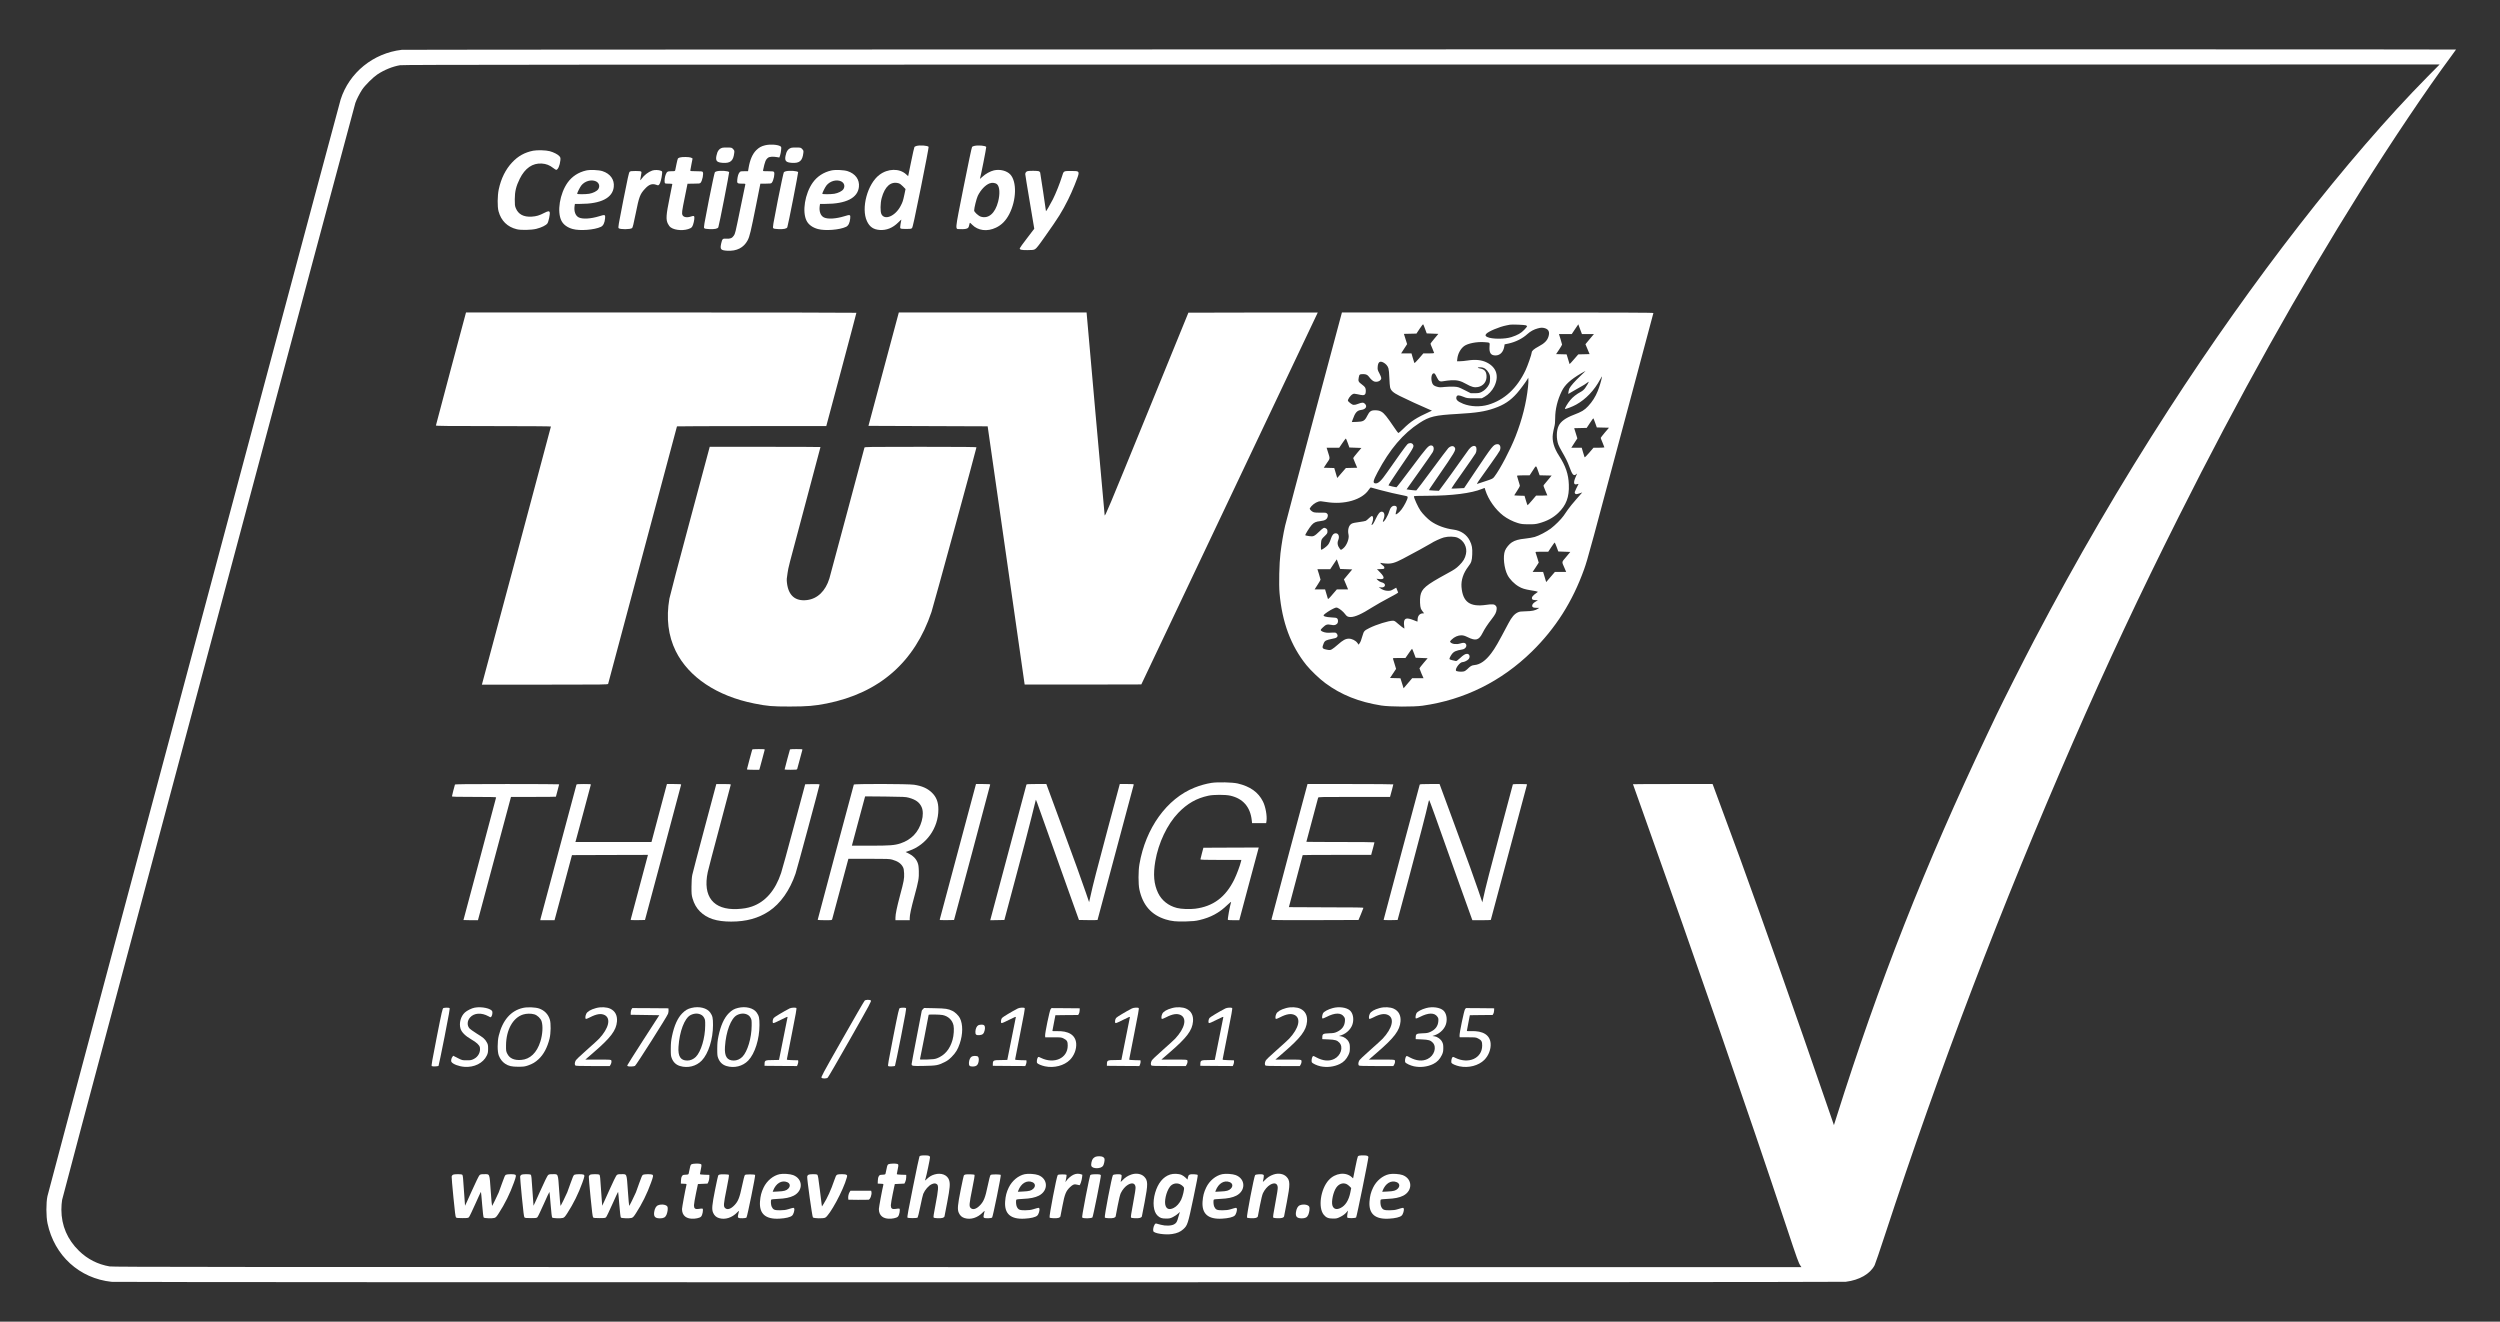 <svg width="157" height="83" viewBox="0 0 157 83" fill="none" xmlns="http://www.w3.org/2000/svg">
<rect x="0" y="0" width="157" height="83" fill="#333333" stroke="none"/>
<path d="M25.235 3.128C23.438 3.337 21.93 4.562 21.392 6.249C21.346 6.399 18.968 15.269 16.108 25.965C13.251 36.658 9.139 52.031 6.975 60.127C4.811 68.22 3.014 74.969 2.979 75.122C2.89 75.532 2.893 76.402 2.985 76.829C3.416 78.855 4.987 80.285 7.01 80.499C7.412 80.539 115.569 80.536 115.913 80.496C116.774 80.389 117.45 79.999 117.728 79.453C117.771 79.369 118.063 78.505 118.381 77.537C121.804 67.084 125.664 56.966 130.183 46.608C132.318 41.717 134.349 37.383 136.831 32.437C140.604 24.913 144.349 18.21 148.272 11.952C150.202 8.872 152.407 5.593 153.912 3.565C154.091 3.322 154.239 3.117 154.239 3.111C154.239 3.085 25.455 3.103 25.235 3.128ZM152.473 4.793C147.391 9.941 141.46 17.569 136.184 25.734C133.153 30.423 130.423 35.106 127.742 40.215C127.12 41.399 125.777 44.06 125.381 44.889C125.208 45.253 124.945 45.808 124.797 46.117C120.903 54.311 117.985 61.725 115.321 70.184L115.171 70.658L114.599 69C112.816 63.814 110.871 58.301 109.268 53.889C108.82 52.656 107.693 49.604 107.581 49.316L107.549 49.237H105.05C103.674 49.237 102.551 49.243 102.551 49.249C102.551 49.255 102.831 50.041 103.172 50.994C106.506 60.341 109.745 69.69 112.186 77.032C112.879 79.121 112.955 79.326 113.073 79.493L113.128 79.574H60.128C13.282 79.574 7.099 79.569 6.88 79.531C6.14 79.401 5.505 79.08 4.967 78.56C4.236 77.852 3.855 76.965 3.855 75.966C3.855 75.749 3.875 75.495 3.901 75.353C3.924 75.223 5.73 68.436 7.914 60.277C19.93 15.335 22.268 6.61 22.317 6.463C22.395 6.24 22.58 5.876 22.742 5.628C22.915 5.365 23.427 4.856 23.695 4.677C24.131 4.388 24.657 4.174 25.122 4.096C25.33 4.062 34.593 4.056 89.286 4.053L153.207 4.05L152.473 4.793Z" fill="white"/>
<path d="M48.049 9.124C47.812 9.179 47.662 9.265 47.488 9.436C47.254 9.673 47.098 10.034 47.012 10.542L46.977 10.753H46.737C46.515 10.753 46.495 10.759 46.44 10.828C46.367 10.918 46.327 11.057 46.301 11.279C46.278 11.51 46.301 11.533 46.587 11.533C46.812 11.533 46.818 11.536 46.804 11.597C46.795 11.634 46.656 12.299 46.497 13.079C46.168 14.683 46.171 14.668 46.081 14.801C45.98 14.954 45.85 15.006 45.622 14.989C45.388 14.972 45.359 14.995 45.295 15.272C45.206 15.659 45.255 15.72 45.674 15.746C46.266 15.78 46.703 15.558 46.951 15.093C47.078 14.856 47.153 14.535 47.48 12.897L47.751 11.533H48.087C48.37 11.533 48.427 11.525 48.465 11.481C48.583 11.346 48.676 10.883 48.604 10.797C48.575 10.762 48.497 10.753 48.24 10.753C47.913 10.753 47.91 10.753 47.922 10.687C48.035 10.141 48.087 10.017 48.237 9.904C48.326 9.837 48.554 9.823 48.809 9.869L48.942 9.892L48.991 9.754C49.017 9.676 49.046 9.528 49.054 9.421C49.072 9.239 49.069 9.225 49.005 9.184C48.838 9.078 48.358 9.049 48.049 9.124Z" fill="white"/>
<path d="M57.549 9.167C57.5 9.181 57.445 9.21 57.428 9.227C57.414 9.248 57.315 9.669 57.217 10.164L57.032 11.065L56.894 10.938C56.477 10.562 55.755 10.579 55.227 10.981C54.478 11.544 54.065 13.076 54.444 13.888C54.611 14.249 54.854 14.416 55.252 14.442C55.677 14.471 56.064 14.312 56.408 13.972C56.524 13.853 56.613 13.778 56.605 13.798C56.596 13.821 56.573 13.945 56.553 14.073C56.524 14.258 56.524 14.315 56.553 14.344C56.576 14.367 56.691 14.379 56.902 14.379C57.18 14.379 57.226 14.373 57.275 14.321C57.318 14.275 57.434 13.749 57.835 11.758C58.113 10.383 58.33 9.242 58.318 9.224C58.269 9.141 57.763 9.103 57.549 9.167ZM56.425 11.507C56.504 11.527 56.593 11.591 56.706 11.706L56.867 11.874L56.801 12.197C56.712 12.611 56.688 12.689 56.561 12.931C56.229 13.573 55.556 13.859 55.354 13.448C55.276 13.29 55.281 12.764 55.368 12.443C55.565 11.709 55.943 11.374 56.425 11.507Z" fill="white"/>
<path d="M61.178 9.165C61.127 9.176 61.066 9.205 61.046 9.225C61.022 9.248 60.783 10.395 60.508 11.774C59.945 14.631 59.965 14.368 60.294 14.388C60.54 14.406 60.733 14.374 60.797 14.31C60.826 14.281 60.858 14.198 60.869 14.123C60.881 14.05 60.901 13.99 60.913 13.99C60.924 13.99 60.985 14.042 61.046 14.108C61.415 14.486 61.996 14.562 62.548 14.296C62.903 14.128 63.172 13.854 63.383 13.444C63.834 12.565 63.865 11.412 63.449 10.959C63.23 10.722 62.799 10.612 62.418 10.699C62.19 10.751 61.878 10.924 61.693 11.103C61.594 11.196 61.525 11.251 61.54 11.222C61.58 11.132 61.95 9.271 61.935 9.231C61.904 9.147 61.433 9.104 61.178 9.165ZM62.62 11.577C62.782 11.733 62.808 12.178 62.681 12.669C62.493 13.394 62.083 13.753 61.6 13.608C61.447 13.562 61.176 13.313 61.176 13.221C61.176 13.062 61.323 12.476 61.404 12.302C61.583 11.93 61.88 11.615 62.152 11.514C62.317 11.453 62.519 11.482 62.62 11.577Z" fill="white"/>
<path d="M45.373 9.277C45.162 9.332 45.047 9.488 44.989 9.794C44.931 10.109 45.018 10.202 45.399 10.228C45.873 10.257 46.052 10.101 46.11 9.609C46.127 9.473 46.121 9.453 46.044 9.367C45.96 9.274 45.948 9.268 45.714 9.263C45.581 9.257 45.428 9.265 45.373 9.277Z" fill="white"/>
<path d="M49.713 9.277C49.502 9.332 49.387 9.488 49.329 9.794C49.271 10.109 49.358 10.202 49.739 10.228C50.213 10.257 50.392 10.101 50.45 9.609C50.467 9.473 50.461 9.453 50.383 9.367C50.3 9.274 50.288 9.268 50.054 9.263C49.921 9.257 49.768 9.265 49.713 9.277Z" fill="white"/>
<path d="M33.48 9.465C32.952 9.572 32.536 9.8 32.166 10.196C31.756 10.629 31.47 11.201 31.322 11.889C31.238 12.282 31.23 12.987 31.308 13.267C31.47 13.865 31.862 14.252 32.455 14.397C32.715 14.463 33.368 14.449 33.683 14.371C34.015 14.287 34.295 14.148 34.379 14.027C34.451 13.92 34.549 13.449 34.523 13.339C34.497 13.238 34.422 13.247 34.179 13.371C33.873 13.53 33.68 13.588 33.391 13.605C32.882 13.637 32.547 13.458 32.391 13.07C32.333 12.926 32.328 12.86 32.328 12.516C32.33 12.022 32.411 11.69 32.642 11.224C32.972 10.56 33.446 10.233 34.026 10.271C34.301 10.288 34.52 10.375 34.743 10.551C34.824 10.615 34.908 10.667 34.928 10.667C35.038 10.667 35.159 10.389 35.191 10.074C35.205 9.915 35.199 9.892 35.13 9.809C35.038 9.699 34.769 9.56 34.52 9.494C34.281 9.43 33.735 9.416 33.48 9.465Z" fill="white"/>
<path d="M42.697 9.889C42.648 9.904 42.593 9.933 42.575 9.95C42.561 9.97 42.517 10.129 42.483 10.305C42.448 10.479 42.413 10.652 42.405 10.687C42.39 10.747 42.373 10.753 42.165 10.753C41.919 10.753 41.885 10.773 41.807 10.961C41.752 11.091 41.717 11.357 41.743 11.458C41.761 11.53 41.769 11.533 41.992 11.533C42.119 11.533 42.223 11.545 42.223 11.556C42.223 11.568 42.142 11.97 42.047 12.443C41.83 13.507 41.812 13.784 41.943 14.05C41.992 14.151 42.061 14.241 42.13 14.287C42.411 14.483 43.014 14.506 43.355 14.333C43.439 14.29 43.474 14.246 43.523 14.113C43.555 14.024 43.592 13.868 43.601 13.767C43.621 13.55 43.595 13.53 43.396 13.596C43.145 13.683 42.925 13.645 42.861 13.507C42.809 13.391 42.821 13.284 43.003 12.397C43.098 11.932 43.176 11.545 43.176 11.539C43.176 11.536 43.35 11.533 43.56 11.533C43.896 11.533 43.953 11.527 43.994 11.481C44.109 11.357 44.202 10.883 44.13 10.796C44.101 10.762 44.02 10.753 43.722 10.753C43.428 10.753 43.35 10.745 43.35 10.713C43.35 10.693 43.381 10.516 43.422 10.32C43.462 10.123 43.494 9.959 43.494 9.953C43.494 9.947 43.448 9.921 43.393 9.898C43.28 9.852 42.844 9.846 42.697 9.889Z" fill="white"/>
<path d="M36.809 10.707C36.321 10.82 35.928 11.077 35.65 11.461C35.153 12.16 34.968 13.296 35.26 13.868C35.382 14.107 35.636 14.293 35.965 14.382C36.422 14.509 37.335 14.437 37.736 14.246C37.884 14.177 37.973 13.998 37.999 13.715C38.022 13.472 37.999 13.463 37.624 13.582C37.095 13.743 36.595 13.772 36.352 13.657C36.139 13.556 36.035 13.275 36.084 12.937L36.104 12.805H36.436C37.739 12.805 38.473 12.432 38.545 11.738C38.594 11.279 38.326 10.906 37.832 10.747C37.592 10.672 37.057 10.649 36.809 10.707ZM37.421 11.386C37.627 11.481 37.69 11.698 37.569 11.883C37.485 12.007 37.242 12.128 36.997 12.169C36.751 12.206 36.245 12.206 36.245 12.169C36.245 12.105 36.422 11.756 36.505 11.649C36.725 11.371 37.13 11.256 37.421 11.386Z" fill="white"/>
<path d="M40.954 10.713C40.709 10.802 40.452 11.001 40.301 11.215C40.258 11.279 40.215 11.328 40.209 11.319C40.203 11.313 40.221 11.198 40.249 11.059C40.29 10.86 40.293 10.805 40.264 10.776C40.238 10.75 40.128 10.739 39.914 10.739C39.651 10.739 39.591 10.747 39.541 10.79C39.495 10.834 39.423 11.152 39.146 12.562C38.834 14.139 38.811 14.286 38.851 14.33C38.941 14.416 39.573 14.414 39.695 14.324C39.732 14.298 39.79 14.07 39.926 13.391C40.131 12.362 40.194 12.195 40.492 11.868C40.755 11.582 40.946 11.513 41.214 11.605C41.339 11.652 41.342 11.652 41.405 11.579C41.469 11.504 41.547 11.212 41.576 10.932C41.593 10.77 41.593 10.764 41.512 10.727C41.379 10.666 41.099 10.658 40.954 10.713Z" fill="white"/>
<path d="M52.203 10.707C51.715 10.82 51.322 11.077 51.045 11.461C50.548 12.16 50.363 13.296 50.655 13.868C50.776 14.107 51.03 14.293 51.36 14.382C51.816 14.509 52.729 14.437 53.131 14.246C53.278 14.177 53.368 13.998 53.394 13.715C53.417 13.472 53.394 13.463 53.018 13.582C52.489 13.743 51.99 13.772 51.747 13.657C51.533 13.556 51.429 13.275 51.478 12.937L51.498 12.805H51.831C53.134 12.805 53.867 12.432 53.94 11.738C53.989 11.279 53.72 10.906 53.226 10.747C52.986 10.672 52.452 10.649 52.203 10.707ZM52.816 11.386C53.021 11.481 53.085 11.698 52.963 11.883C52.879 12.007 52.637 12.128 52.391 12.169C52.146 12.206 51.64 12.206 51.64 12.169C51.64 12.105 51.816 11.756 51.9 11.649C52.12 11.371 52.524 11.256 52.816 11.386Z" fill="white"/>
<path d="M45.028 10.754C44.976 10.765 44.916 10.794 44.895 10.814C44.872 10.837 44.705 11.626 44.517 12.568C44.205 14.154 44.185 14.287 44.228 14.33C44.263 14.365 44.346 14.38 44.557 14.388C44.887 14.403 45.075 14.362 45.112 14.27C45.158 14.169 45.808 10.84 45.791 10.811C45.745 10.733 45.262 10.699 45.028 10.754Z" fill="white"/>
<path d="M49.36 10.754C49.308 10.765 49.248 10.794 49.227 10.814C49.204 10.837 49.037 11.626 48.849 12.568C48.537 14.154 48.517 14.287 48.56 14.33C48.595 14.365 48.678 14.38 48.889 14.388C49.219 14.403 49.407 14.362 49.444 14.27C49.49 14.169 50.14 10.84 50.123 10.811C50.077 10.733 49.594 10.699 49.36 10.754Z" fill="white"/>
<path d="M64.545 10.744C64.446 10.767 64.386 10.842 64.386 10.937C64.389 10.986 64.516 11.778 64.672 12.694L64.952 14.364L64.496 14.962C64.244 15.289 64.039 15.575 64.039 15.595C64.039 15.684 64.134 15.707 64.513 15.707C64.837 15.707 64.906 15.699 64.998 15.65C65.082 15.603 65.227 15.424 65.645 14.826C66.489 13.633 66.686 13.315 67.081 12.529C67.333 12.027 67.703 11.114 67.729 10.94C67.752 10.758 67.711 10.738 67.292 10.738C66.781 10.738 66.801 10.726 66.694 11.079C66.558 11.518 66.31 12.139 66.122 12.515C65.966 12.824 65.686 13.304 65.686 13.26C65.686 13.211 65.336 10.877 65.322 10.831C65.313 10.802 65.273 10.767 65.232 10.75C65.16 10.724 64.652 10.718 64.545 10.744Z" fill="white"/>
<path d="M28.32 23.153C27.8 25.098 27.375 26.704 27.375 26.722C27.375 26.75 28.117 26.759 30.986 26.759C33.148 26.759 34.598 26.771 34.598 26.785C34.598 26.811 30.322 42.806 30.279 42.936L30.261 42.996H34.22C37.964 42.996 38.178 42.994 38.192 42.944C38.23 42.815 42.514 26.791 42.514 26.776C42.514 26.768 44.624 26.759 47.204 26.759H51.89L52.838 23.211C53.358 21.261 53.785 19.657 53.782 19.643C53.782 19.631 48.267 19.623 41.523 19.623H29.265L28.32 23.153Z" fill="white"/>
<path d="M55.492 23.182L54.539 26.744L58.281 26.759L62.025 26.773L63.187 34.877C63.825 39.336 64.348 42.985 64.348 42.99C64.351 42.993 65.998 42.993 68.011 42.99L71.675 42.982L77.214 31.309C80.262 24.89 82.755 19.634 82.755 19.628C82.755 19.625 80.926 19.625 78.693 19.628L74.631 19.637L72.013 26.054C69.551 32.081 69.392 32.465 69.372 32.352C69.364 32.289 69.104 29.397 68.794 25.927L68.237 19.622H62.343H56.446L55.492 23.182Z" fill="white"/>
<path d="M82.531 26.133C81.575 29.709 80.751 32.807 80.705 33.015C80.59 33.523 80.483 34.159 80.413 34.748C80.338 35.372 80.306 36.69 80.356 37.25C80.517 39.085 81.069 40.561 82.043 41.769C82.314 42.104 82.869 42.636 83.228 42.899C84.219 43.635 85.34 44.083 86.744 44.306C87.278 44.389 88.783 44.398 89.344 44.317C91.959 43.947 94.287 42.792 96.203 40.917C97.688 39.461 98.754 37.785 99.482 35.751C99.705 35.13 99.852 34.586 102.663 24.044C103.299 21.651 103.828 19.678 103.833 19.658C103.842 19.632 101.877 19.623 94.059 19.623H84.273L82.531 26.133ZM89.497 20.663L89.598 20.938L89.962 20.952L90.329 20.967L90.084 21.261C89.945 21.423 89.835 21.57 89.835 21.585C89.835 21.602 89.887 21.735 89.951 21.88C90.014 22.027 90.066 22.157 90.066 22.171C90.066 22.183 89.913 22.195 89.725 22.195H89.384L89.113 22.512C88.939 22.715 88.832 22.816 88.821 22.793C88.809 22.775 88.766 22.631 88.723 22.475L88.642 22.195H88.315H87.989L88.177 21.903L88.367 21.611L88.266 21.29L88.165 20.967L88.561 20.958L88.954 20.949L89.153 20.646C89.263 20.478 89.364 20.354 89.376 20.366C89.39 20.38 89.445 20.513 89.497 20.663ZM95.824 20.429C95.868 20.447 95.902 20.475 95.902 20.493C95.902 20.51 95.822 20.608 95.723 20.712C95.521 20.923 95.31 21.042 94.92 21.169C94.504 21.305 93.692 21.305 93.403 21.166C93.279 21.108 93.262 21.059 93.331 20.972C93.452 20.819 94.143 20.527 94.602 20.435C94.689 20.418 94.787 20.397 94.819 20.392C94.923 20.366 95.741 20.397 95.824 20.429ZM99.3 20.857L99.346 20.981H99.722H100.098L99.994 21.102C99.936 21.172 99.814 21.313 99.728 21.42L99.566 21.617L99.696 21.926L99.826 22.238L99.471 22.247L99.115 22.255L98.844 22.567C98.696 22.741 98.572 22.873 98.569 22.865C98.566 22.853 98.523 22.712 98.474 22.55L98.384 22.255L98.055 22.247L97.723 22.238L97.91 21.958C98.014 21.802 98.098 21.66 98.098 21.64C98.098 21.62 98.055 21.464 98 21.29L97.902 20.981H98.303H98.705L98.91 20.672L99.118 20.366L99.185 20.551C99.222 20.652 99.274 20.79 99.3 20.857ZM97.006 20.608C97.257 20.678 97.335 20.851 97.243 21.14C97.168 21.386 96.986 21.568 96.625 21.758C96.327 21.917 96.191 22.038 96.191 22.14C96.191 22.238 95.937 22.972 95.804 23.252C95.264 24.39 94.478 25.116 93.458 25.419C92.955 25.566 92.349 25.543 91.889 25.358C91.517 25.205 91.41 25.092 91.47 24.913C91.511 24.803 91.618 24.803 91.895 24.916C92.129 25.009 92.138 25.012 92.594 25.012H93.057L93.239 24.913C93.467 24.789 93.707 24.532 93.834 24.28C94.157 23.633 93.99 23.076 93.377 22.767C93.051 22.602 92.664 22.561 92.147 22.642C91.996 22.666 91.788 22.686 91.687 22.686H91.502L91.519 22.533C91.551 22.215 91.725 21.897 91.95 21.732C92.184 21.562 92.753 21.452 93.216 21.487C93.588 21.516 93.562 21.495 93.542 21.77C93.516 22.166 93.626 22.325 93.926 22.322C94.212 22.316 94.415 22.102 94.472 21.744L94.49 21.625L94.727 21.576C95.183 21.478 95.619 21.258 95.931 20.97C96.108 20.808 96.333 20.686 96.573 20.623C96.76 20.571 96.867 20.568 97.006 20.608ZM86.868 22.761C87.027 22.842 87.148 22.977 87.194 23.134C87.22 23.223 87.243 23.451 87.252 23.74C87.261 23.994 87.281 24.257 87.298 24.324C87.35 24.532 87.486 24.656 87.894 24.861C88.252 25.043 89.335 25.543 89.731 25.705L89.927 25.789L89.803 25.846C88.942 26.236 88.593 26.462 88.116 26.936C87.972 27.077 87.839 27.193 87.821 27.193C87.801 27.193 87.662 27.008 87.512 26.78C87.362 26.554 87.154 26.265 87.05 26.135C86.822 25.852 86.668 25.768 86.368 25.766C86.102 25.763 86.007 25.826 85.865 26.109C85.704 26.43 85.617 26.482 85.21 26.494L84.894 26.505L84.949 26.349C85.1 25.916 85.221 25.777 85.475 25.745C85.767 25.711 85.885 25.523 85.718 25.358C85.628 25.266 85.533 25.266 85.299 25.358C85.048 25.456 84.964 25.451 84.808 25.326C84.736 25.269 84.666 25.205 84.655 25.182C84.611 25.107 84.802 24.829 84.952 24.752C85.019 24.717 85.056 24.717 85.23 24.754C85.594 24.835 85.654 24.838 85.718 24.766C85.758 24.72 85.773 24.665 85.773 24.552C85.77 24.359 85.735 24.301 85.545 24.159C85.308 23.983 85.285 23.94 85.328 23.714C85.365 23.506 85.38 23.495 85.631 23.495C85.781 23.495 85.883 23.544 85.963 23.651C86.076 23.807 86.209 23.928 86.299 23.957C86.501 24.023 86.744 23.908 86.744 23.743C86.744 23.703 86.692 23.57 86.625 23.446C86.515 23.24 86.507 23.206 86.518 23.044C86.538 22.744 86.648 22.651 86.868 22.761ZM93.282 23.165C93.354 23.217 93.438 23.313 93.49 23.408C93.565 23.547 93.577 23.596 93.577 23.784C93.577 23.942 93.559 24.035 93.513 24.136C93.426 24.327 93.236 24.52 93.048 24.613C92.909 24.682 92.849 24.691 92.623 24.694H92.363L91.973 24.497C91.589 24.304 91.574 24.301 91.309 24.283C91.158 24.275 90.895 24.283 90.722 24.301C90.451 24.33 90.39 24.33 90.24 24.286C90.046 24.231 89.968 24.165 89.925 24C89.855 23.749 89.899 23.486 90.017 23.448C90.089 23.425 90.121 23.46 90.24 23.706C90.361 23.954 90.433 23.989 90.699 23.931C90.788 23.914 90.979 23.89 91.121 23.882C91.496 23.859 91.73 23.914 92.077 24.113C92.412 24.304 92.597 24.35 92.823 24.304C93.166 24.231 93.377 23.954 93.354 23.596C93.337 23.313 93.216 23.183 92.921 23.134C92.739 23.105 92.791 23.053 92.984 23.067C93.117 23.076 93.187 23.099 93.282 23.165ZM99.234 23.625C98.901 23.94 98.644 24.231 98.561 24.39C98.523 24.46 98.471 24.737 98.494 24.737C98.503 24.737 98.679 24.636 98.887 24.509C99.098 24.385 99.32 24.257 99.387 24.223C99.453 24.191 99.566 24.116 99.638 24.061C99.713 24.003 99.774 23.966 99.774 23.971C99.774 24.012 99.641 24.246 99.543 24.376C99.476 24.468 99.378 24.552 99.28 24.604C99.003 24.752 98.763 24.939 98.607 25.133C98.451 25.318 98.254 25.653 98.28 25.679C98.309 25.708 98.757 25.537 98.988 25.407C99.595 25.069 100.124 24.512 100.491 23.827C100.6 23.619 100.612 23.607 100.595 23.711C100.563 23.902 100.441 24.304 100.335 24.564C100.19 24.925 99.991 25.234 99.736 25.506C99.491 25.766 99.344 25.855 98.821 26.055C98.312 26.251 98.017 26.468 97.885 26.739C97.737 27.034 97.731 27.557 97.864 27.918C97.896 28.005 97.994 28.198 98.084 28.349C98.329 28.77 98.442 29.002 98.549 29.293C98.734 29.808 98.818 29.906 98.965 29.799L99.043 29.738L98.948 29.961C98.795 30.313 98.826 30.472 99.04 30.406C99.095 30.388 99.138 30.386 99.133 30.394C99.127 30.406 99.066 30.527 98.997 30.663C98.893 30.874 98.878 30.923 98.904 30.975C98.945 31.05 98.997 31.05 99.205 30.981L99.367 30.923L99.003 31.339C98.8 31.567 98.561 31.862 98.468 31.995C98.376 32.128 98.251 32.304 98.194 32.391C98.035 32.616 97.656 32.992 97.388 33.194C97.107 33.399 96.659 33.636 96.382 33.72C96.272 33.754 96.007 33.8 95.787 33.824C95.382 33.864 95.145 33.931 94.946 34.058C94.784 34.159 94.582 34.404 94.513 34.584C94.374 34.933 94.455 35.69 94.672 36.112C94.807 36.375 95.094 36.669 95.374 36.831C95.579 36.956 95.764 37.01 96.154 37.074C96.636 37.155 96.622 37.149 96.492 37.236C96.249 37.398 96.165 37.519 96.22 37.623C96.243 37.666 96.29 37.681 96.417 37.687L96.581 37.695L96.446 37.776C96.293 37.866 96.22 37.952 96.22 38.048C96.22 38.137 96.301 38.172 96.501 38.172H96.668L96.581 38.23C96.425 38.337 96.197 38.383 95.816 38.389C95.518 38.394 95.431 38.406 95.325 38.455C95.102 38.559 94.94 38.747 94.732 39.14C94.062 40.411 93.897 40.697 93.649 41.026C93.302 41.489 92.953 41.734 92.597 41.766C92.418 41.783 92.346 41.824 92.132 42.038C92.045 42.119 91.979 42.159 91.889 42.173C91.725 42.2 91.453 42.165 91.433 42.116C91.381 41.977 91.684 41.581 91.843 41.581C91.953 41.581 92.161 41.477 92.233 41.388C92.343 41.246 92.285 41.061 92.129 41.061C92.016 41.061 91.895 41.136 91.678 41.341C91.548 41.463 91.465 41.523 91.43 41.512C91.404 41.506 91.306 41.483 91.21 41.463C91.118 41.443 91.037 41.411 91.028 41.391C91.014 41.353 91.083 41.206 91.173 41.084C91.3 40.914 91.436 40.853 91.832 40.787C92.043 40.755 92.158 40.55 92.04 40.42C91.982 40.356 91.889 40.353 91.701 40.411C91.465 40.483 91.193 40.452 91.089 40.336C91.049 40.29 91.052 40.278 91.164 40.166C91.332 39.998 91.563 39.897 91.771 39.897C91.901 39.9 91.982 39.923 92.172 40.015C92.678 40.264 92.875 40.209 93.106 39.749C93.239 39.486 93.412 39.221 93.678 38.88C93.903 38.588 93.967 38.464 93.987 38.276C93.999 38.155 93.99 38.114 93.941 38.051C93.851 37.941 93.733 37.926 93.34 37.984C92.308 38.134 91.86 37.811 91.782 36.857C91.751 36.43 91.895 35.993 92.204 35.586C92.406 35.323 92.438 35.219 92.456 34.82C92.473 34.425 92.441 34.231 92.302 33.956C92.109 33.569 91.745 33.321 91.28 33.26C90.751 33.191 90.228 32.997 89.852 32.729C89.656 32.59 89.341 32.269 89.208 32.073C89.052 31.847 88.795 31.284 88.795 31.171C88.795 31.145 89.009 31.137 89.714 31.134C91.179 31.131 92.409 30.975 93.065 30.706L93.236 30.64L93.285 30.796C93.47 31.377 93.912 32.003 94.409 32.385C94.646 32.567 95.01 32.755 95.31 32.844C95.538 32.913 95.619 32.922 95.989 32.925C96.339 32.928 96.448 32.916 96.651 32.861C97.159 32.723 97.529 32.523 97.856 32.214C98.355 31.738 98.555 31.212 98.523 30.432C98.5 29.776 98.321 29.256 97.899 28.609C97.587 28.126 97.46 27.675 97.52 27.256C97.535 27.138 97.575 26.944 97.607 26.823C97.65 26.664 97.665 26.511 97.665 26.262C97.665 25.708 97.809 25.116 98.078 24.567C98.275 24.162 98.624 23.841 99.297 23.446C99.442 23.362 99.563 23.292 99.572 23.292C99.58 23.292 99.427 23.443 99.234 23.625ZM95.96 24.289C95.856 25.295 95.593 26.343 95.174 27.41C94.842 28.253 94.212 29.455 93.851 29.929C93.753 30.059 93.738 30.068 93.288 30.218C93.034 30.302 92.799 30.38 92.77 30.388C92.707 30.409 92.825 30.238 93.632 29.114C93.915 28.715 94.166 28.352 94.186 28.299C94.284 28.065 94.195 27.866 94.007 27.895C93.779 27.933 93.733 27.99 92.681 29.556L91.947 30.651L91.554 30.672C91.338 30.683 91.153 30.689 91.147 30.68C91.138 30.674 91.468 30.195 91.878 29.617C92.285 29.039 92.643 28.519 92.672 28.464C92.739 28.34 92.742 28.109 92.678 28.048C92.583 27.95 92.409 28.019 92.253 28.21C92.198 28.279 91.918 28.672 91.626 29.085C91.335 29.498 90.933 30.059 90.731 30.328L90.364 30.822L90.063 30.81C89.899 30.804 89.757 30.793 89.751 30.787C89.731 30.767 89.795 30.666 90.269 29.981C91.369 28.386 91.444 28.262 91.366 28.117C91.291 27.976 91.118 27.985 90.953 28.14C90.907 28.184 90.448 28.796 89.927 29.501C89.41 30.203 88.968 30.787 88.948 30.796C88.925 30.804 88.778 30.793 88.619 30.773L88.333 30.732L88.454 30.559C88.52 30.463 88.879 29.964 89.246 29.444C89.615 28.926 89.942 28.453 89.977 28.392C90.089 28.178 90.04 27.973 89.873 27.973C89.708 27.973 89.607 28.088 88.665 29.348C88.151 30.039 87.714 30.602 87.697 30.602C87.636 30.602 87.218 30.504 87.197 30.487C87.183 30.475 87.437 30.076 87.763 29.602C88.827 28.045 88.824 28.051 88.726 27.901C88.662 27.805 88.495 27.8 88.388 27.895C88.315 27.956 87.714 28.791 87.111 29.663C86.729 30.218 86.527 30.4 86.342 30.351C86.206 30.316 86.244 30.166 86.513 29.657C87.281 28.21 88.113 27.227 89.142 26.563C89.774 26.153 90.104 26.075 91.54 25.994C92.719 25.927 93.247 25.846 93.834 25.641C94.452 25.428 94.857 25.159 95.267 24.694C95.452 24.483 95.824 23.986 95.92 23.818L95.975 23.72L95.983 23.847C95.989 23.916 95.981 24.113 95.96 24.289ZM100.178 26.557L100.28 26.843L100.661 26.852L101.045 26.861L100.785 27.164C100.644 27.332 100.528 27.482 100.525 27.499C100.525 27.517 100.577 27.652 100.641 27.8C100.704 27.947 100.756 28.08 100.756 28.094C100.756 28.106 100.603 28.117 100.415 28.117H100.072L99.8 28.435C99.638 28.626 99.523 28.736 99.511 28.715C99.502 28.695 99.459 28.554 99.413 28.398L99.332 28.117H99.005H98.679L98.867 27.823L99.058 27.531L98.959 27.21L98.858 26.89L99.251 26.881L99.644 26.872L99.843 26.572C99.953 26.404 100.051 26.268 100.06 26.268C100.069 26.268 100.124 26.398 100.178 26.557ZM84.64 27.82L84.741 28.103L85.117 28.117L85.496 28.132L85.238 28.435C85.097 28.603 84.981 28.75 84.981 28.767C84.984 28.782 85.039 28.926 85.108 29.085L85.233 29.374L84.877 29.383L84.522 29.392L84.25 29.704L83.979 30.018L83.941 29.897C83.924 29.834 83.88 29.692 83.849 29.585L83.791 29.392L83.462 29.383L83.132 29.374L83.323 29.085C83.542 28.762 83.537 28.837 83.381 28.34L83.311 28.117H83.707H84.103L84.299 27.828C84.406 27.67 84.504 27.54 84.516 27.54C84.531 27.54 84.585 27.667 84.64 27.82ZM96.61 29.626L96.688 29.848L97.067 29.857L97.442 29.865L97.214 30.14C97.09 30.29 96.969 30.435 96.948 30.461C96.919 30.498 96.937 30.559 97.044 30.804C97.116 30.969 97.174 31.105 97.174 31.111C97.174 31.116 97.015 31.122 96.821 31.125H96.466L96.209 31.428C96.067 31.593 95.943 31.729 95.931 31.729C95.923 31.729 95.874 31.596 95.827 31.431L95.741 31.137L95.417 31.128C95.238 31.125 95.094 31.113 95.094 31.105C95.094 31.099 95.174 30.972 95.273 30.825C95.371 30.677 95.449 30.536 95.449 30.51C95.446 30.484 95.406 30.336 95.356 30.186C95.307 30.033 95.267 29.894 95.267 29.88C95.267 29.863 95.423 29.851 95.665 29.851H96.061L96.261 29.545C96.489 29.198 96.451 29.189 96.61 29.626ZM86.671 30.773C87.142 30.9 87.703 31.03 88.217 31.131C88.396 31.168 88.405 31.174 88.399 31.249C88.391 31.368 88.183 31.772 88.015 31.995C87.876 32.177 87.686 32.333 87.648 32.295C87.639 32.287 87.654 32.2 87.683 32.105C87.755 31.87 87.726 31.775 87.579 31.764C87.434 31.752 87.313 31.876 87.249 32.096C87.16 32.405 86.905 32.824 86.845 32.763C86.836 32.755 86.856 32.677 86.891 32.593C86.989 32.342 86.937 32.133 86.772 32.133C86.654 32.133 86.55 32.258 86.391 32.596C86.264 32.87 86.195 32.971 86.134 32.971C86.123 32.971 86.137 32.916 86.166 32.847C86.25 32.656 86.255 32.44 86.174 32.411C86.14 32.396 86.082 32.434 85.981 32.532C85.9 32.613 85.805 32.691 85.77 32.708C85.732 32.726 85.545 32.76 85.351 32.786C85.146 32.809 84.952 32.85 84.894 32.882C84.701 32.98 84.617 33.272 84.689 33.584C84.744 33.818 84.574 34.257 84.363 34.43C84.221 34.546 84.207 34.549 84.152 34.48C84.002 34.289 83.964 34.101 84.042 33.916C84.135 33.694 84.062 33.491 83.886 33.491C83.753 33.491 83.664 33.587 83.591 33.803C83.502 34.078 83.438 34.191 83.32 34.297C83.173 34.428 82.99 34.543 82.967 34.523C82.944 34.497 82.947 34.141 82.973 33.983C82.99 33.873 83.022 33.824 83.178 33.676C83.343 33.517 83.363 33.486 83.363 33.387C83.363 33.257 83.346 33.226 83.256 33.176C83.147 33.119 83.103 33.139 82.861 33.373C82.534 33.685 82.485 33.708 82.213 33.668C82.095 33.65 81.988 33.627 81.974 33.618C81.939 33.598 82.222 33.142 82.372 32.971C82.517 32.809 82.638 32.755 82.915 32.726C83.222 32.694 83.352 32.607 83.383 32.414C83.395 32.336 83.386 32.301 83.337 32.252C83.279 32.194 83.248 32.191 82.936 32.197C82.725 32.2 82.557 32.188 82.491 32.165C82.369 32.125 82.225 31.974 82.257 31.922C82.367 31.735 82.592 31.561 82.8 31.498C82.898 31.469 82.973 31.472 83.274 31.524C84.415 31.717 85.55 31.388 85.966 30.744C86.033 30.643 86.073 30.605 86.105 30.617C86.131 30.628 86.385 30.698 86.671 30.773ZM91.546 33.772C91.936 33.948 92.152 34.373 92.063 34.789C92.005 35.066 91.892 35.254 91.644 35.499C91.433 35.707 91.349 35.762 90.835 36.042C89.532 36.753 89.275 36.97 89.197 37.429C89.159 37.658 89.176 38.077 89.228 38.212C89.246 38.259 89.298 38.345 89.347 38.406L89.436 38.519H89.358C89.162 38.519 89.026 38.678 89.026 38.909C89.026 38.981 89.02 39.039 89.015 39.039C89.006 39.039 88.905 39.001 88.789 38.952C88.367 38.784 88.209 38.807 88.174 39.047C88.162 39.114 88.168 39.238 88.183 39.322C88.197 39.406 88.203 39.472 88.197 39.472C88.165 39.472 87.928 39.293 87.761 39.143C87.61 39.007 87.561 38.981 87.472 38.981C87.209 38.981 86.437 39.221 86.01 39.434C85.677 39.602 85.651 39.628 85.571 39.905C85.475 40.232 85.444 40.31 85.377 40.405L85.322 40.486L85.241 40.373C85.132 40.223 84.9 40.108 84.707 40.108C84.504 40.108 84.331 40.203 84.013 40.486C83.872 40.613 83.701 40.746 83.638 40.778C83.534 40.833 83.508 40.833 83.332 40.801C83.08 40.758 83.025 40.703 83.074 40.55C83.164 40.275 83.199 40.238 83.427 40.171C83.542 40.139 83.695 40.105 83.768 40.093C83.987 40.064 84.062 39.931 83.944 39.787C83.886 39.715 83.88 39.715 83.45 39.738C83.251 39.746 83.025 39.683 82.956 39.596C82.924 39.559 82.941 39.53 83.077 39.4C83.271 39.215 83.343 39.192 83.583 39.238C83.782 39.279 83.866 39.264 83.964 39.175C84.045 39.099 84.051 38.917 83.973 38.839C83.93 38.796 83.86 38.784 83.603 38.773C83.248 38.755 83.069 38.695 83.135 38.614C83.204 38.533 83.528 38.316 83.722 38.227C83.898 38.146 83.921 38.14 84.005 38.175C84.138 38.23 84.363 38.417 84.464 38.556C84.574 38.709 84.643 38.747 84.811 38.75C85.094 38.75 85.504 38.568 86.195 38.129C86.426 37.984 86.885 37.724 87.215 37.551C87.564 37.372 87.81 37.227 87.804 37.207C87.795 37.19 87.766 37.117 87.737 37.045C87.712 36.973 87.686 36.912 87.683 36.906C87.68 36.904 87.602 36.944 87.509 37.002C87.365 37.088 87.313 37.103 87.165 37.103C86.983 37.103 86.807 37.039 86.663 36.929L86.588 36.869L86.709 36.889C86.859 36.912 86.975 36.849 86.975 36.742C86.975 36.661 86.897 36.6 86.729 36.557C86.663 36.539 86.573 36.485 86.527 36.435L86.44 36.346L86.605 36.363C86.957 36.407 86.983 36.271 86.683 35.959L86.475 35.748L86.703 35.739C86.923 35.73 86.931 35.728 86.937 35.658C86.943 35.603 86.917 35.566 86.825 35.499C86.695 35.404 86.64 35.315 86.732 35.352C86.764 35.364 86.897 35.381 87.033 35.39C87.391 35.413 87.599 35.352 88.102 35.089C88.656 34.8 89.772 34.191 89.867 34.124C90.029 34.011 90.477 33.806 90.676 33.751C90.959 33.676 91.349 33.685 91.546 33.772ZM97.757 34.349L97.861 34.633L98.237 34.647L98.615 34.661L98.355 34.974C98.058 35.326 98.069 35.254 98.254 35.678L98.355 35.918H98H97.647L97.373 36.236L97.102 36.554L97.067 36.447C97.047 36.386 97.003 36.242 96.972 36.126L96.908 35.918H96.579H96.249L96.443 35.627L96.633 35.332L96.544 35.04C96.495 34.878 96.446 34.725 96.434 34.696C96.417 34.65 96.448 34.647 96.824 34.647H97.231L97.422 34.358C97.529 34.199 97.624 34.069 97.633 34.069C97.645 34.069 97.7 34.196 97.757 34.349ZM84.542 35.745L84.921 35.759L84.66 36.071L84.398 36.386L84.531 36.701L84.66 37.016H84.305H83.953L83.678 37.334C83.433 37.62 83.404 37.646 83.386 37.588C83.375 37.551 83.332 37.409 83.291 37.268L83.216 37.016H82.886H82.557L82.742 36.727C82.846 36.568 82.93 36.424 82.93 36.404C82.93 36.383 82.884 36.227 82.832 36.054L82.733 35.745H83.135H83.537L83.742 35.436L83.95 35.127L84.057 35.43L84.164 35.73L84.542 35.745ZM88.798 41.026L88.902 41.307L89.278 41.321L89.656 41.336L89.399 41.639C89.257 41.806 89.142 41.957 89.142 41.974C89.142 41.991 89.2 42.139 89.269 42.301L89.399 42.592H89.043H88.685L88.416 42.907L88.145 43.225L88.047 42.91L87.948 42.595L87.619 42.587L87.293 42.578L87.483 42.292L87.674 42.006L87.584 41.708C87.535 41.544 87.486 41.391 87.478 41.364C87.463 41.327 87.515 41.321 87.862 41.321H88.263L88.463 41.032C88.57 40.873 88.668 40.743 88.677 40.743C88.685 40.743 88.74 40.87 88.798 41.026Z" fill="white"/>
<path d="M44.554 28.123C44.543 28.161 43.985 30.244 43.312 32.755C42.636 35.266 42.064 37.444 42.038 37.594C41.827 38.819 41.963 39.929 42.437 40.891C43.248 42.526 45.022 43.711 47.363 44.179C48.198 44.346 48.466 44.37 49.605 44.37C50.706 44.367 51.145 44.332 51.916 44.179C55.221 43.52 57.44 41.584 58.498 38.429C58.616 38.077 61.321 28.175 61.321 28.095C61.321 28.069 60.52 28.06 57.813 28.06C54.496 28.06 54.303 28.063 54.288 28.109C54.279 28.138 53.797 29.941 53.216 32.119C52.636 34.295 52.127 36.187 52.087 36.323C51.844 37.115 51.341 37.603 50.679 37.684C49.943 37.773 49.509 37.398 49.42 36.595C49.397 36.407 49.405 36.3 49.46 35.976C49.541 35.508 49.423 35.962 50.575 31.651C51.099 29.692 51.526 28.083 51.526 28.074C51.526 28.066 49.96 28.06 48.047 28.06H44.569L44.554 28.123Z" fill="white"/>
<path d="M47.239 47.077C47.215 47.14 46.906 48.302 46.906 48.322C46.906 48.334 47.08 48.342 47.293 48.342H47.681L47.712 48.247C47.727 48.198 47.802 47.926 47.874 47.649C47.946 47.371 48.016 47.12 48.022 47.091C48.036 47.045 48.004 47.042 47.643 47.042C47.357 47.042 47.247 47.051 47.239 47.077Z" fill="white"/>
<path d="M49.611 47.062C49.597 47.088 49.273 48.296 49.273 48.325C49.273 48.334 49.447 48.342 49.661 48.342C50.007 48.342 50.051 48.336 50.065 48.29C50.074 48.264 50.146 47.993 50.227 47.692C50.308 47.389 50.38 47.12 50.389 47.091C50.403 47.045 50.371 47.042 50.013 47.042C49.799 47.042 49.617 47.051 49.611 47.062Z" fill="white"/>
<path d="M76.079 49.165C75.75 49.217 75.377 49.318 75.025 49.459C73.276 50.153 71.942 52.008 71.555 54.279C71.482 54.694 71.482 55.524 71.552 55.853C71.766 56.847 72.3 57.457 73.204 57.74C73.58 57.855 73.869 57.884 74.478 57.867C74.921 57.855 75.082 57.838 75.328 57.78C76.036 57.613 76.562 57.33 77.073 56.838C77.215 56.7 77.321 56.616 77.313 56.648C77.229 56.925 77.085 57.725 77.111 57.766C77.116 57.78 77.281 57.789 77.475 57.789H77.827L78.373 55.743C78.674 54.619 78.948 53.594 78.986 53.461L79.049 53.224L77.313 53.23L75.573 53.238L75.481 53.585C75.429 53.776 75.386 53.949 75.386 53.966C75.386 53.995 75.663 54.004 76.671 54.004H77.957L77.94 54.082C77.873 54.365 77.668 54.911 77.512 55.232C76.969 56.341 76.186 56.925 75.056 57.067C74.713 57.11 74.178 57.09 73.912 57.02C73.38 56.887 72.95 56.544 72.728 56.081C72.462 55.521 72.41 54.923 72.554 54.076C72.751 52.932 73.3 51.773 73.993 51.051C74.559 50.462 75.14 50.13 75.883 49.971C76.206 49.898 76.954 49.898 77.264 49.968C78.058 50.147 78.517 50.673 78.61 51.511L78.63 51.693H79.072H79.514L79.535 51.563C79.581 51.242 79.477 50.655 79.312 50.332C79.02 49.748 78.509 49.387 77.726 49.202C77.397 49.127 76.478 49.104 76.079 49.165Z" fill="white"/>
<path d="M28.571 49.272C28.539 49.364 28.383 49.977 28.383 50.009C28.383 50.038 28.68 50.046 29.77 50.046C30.709 50.046 31.157 50.055 31.157 50.075C31.157 50.093 30.694 51.829 30.131 53.935C29.567 56.041 29.105 57.772 29.105 57.778C29.105 57.784 29.31 57.789 29.562 57.789H30.015L30.919 54.415C31.416 52.56 31.882 50.818 31.957 50.543L32.09 50.046H33.5C34.277 50.046 34.912 50.041 34.912 50.032C34.912 50.026 34.959 49.85 35.014 49.645C35.069 49.44 35.115 49.263 35.115 49.255C35.115 49.246 33.644 49.237 31.85 49.237C29.261 49.237 28.579 49.246 28.571 49.272Z" fill="white"/>
<path d="M36.203 49.272C36.183 49.327 33.964 57.616 33.944 57.709L33.93 57.789H34.377H34.825L34.901 57.506C34.944 57.353 35.189 56.432 35.449 55.464L35.92 53.701L38.307 53.693L40.691 53.687L40.667 53.779C40.653 53.831 40.413 54.733 40.133 55.782C39.853 56.83 39.619 57.712 39.61 57.74C39.595 57.787 39.624 57.789 40.049 57.784L40.505 57.775L41.638 53.542C42.262 51.214 42.774 49.292 42.776 49.272C42.776 49.246 42.67 49.237 42.329 49.237H41.884L41.858 49.33C41.843 49.382 41.627 50.202 41.372 51.15L40.913 52.878H38.523H36.134L36.16 52.797C36.175 52.754 36.388 51.959 36.637 51.029C36.885 50.098 37.093 49.315 37.102 49.286C37.117 49.24 37.082 49.237 36.666 49.237C36.334 49.237 36.212 49.246 36.203 49.272Z" fill="white"/>
<path d="M44.253 51.977C43.851 53.482 43.501 54.817 43.475 54.944C43.444 55.1 43.429 55.34 43.426 55.681C43.423 56.128 43.432 56.212 43.49 56.417C43.588 56.758 43.741 57.024 43.958 57.241C44.406 57.683 45.001 57.876 45.92 57.876C46.864 57.876 47.63 57.666 48.295 57.223C49.014 56.747 49.603 55.909 49.962 54.857C50.048 54.609 51.47 49.333 51.47 49.267C51.47 49.246 51.331 49.238 51.016 49.243L50.566 49.252L49.861 51.881C49.476 53.326 49.112 54.649 49.054 54.82C48.69 55.917 48.066 56.637 47.223 56.929C46.948 57.024 46.671 57.07 46.295 57.088C44.799 57.154 44.123 56.308 44.446 54.77C44.475 54.626 44.813 53.34 45.197 51.907C45.579 50.477 45.894 49.29 45.894 49.272C45.894 49.246 45.764 49.238 45.44 49.238H44.984L44.253 51.977Z" fill="white"/>
<path d="M53.62 49.272C53.594 49.344 51.352 57.734 51.352 57.761C51.352 57.778 51.528 57.789 51.799 57.789C52.239 57.789 52.247 57.789 52.262 57.723C52.27 57.688 52.504 56.822 52.779 55.796L53.279 53.932H54.562C55.714 53.932 55.862 53.938 56.029 53.984C56.382 54.085 56.587 54.227 56.705 54.452C56.752 54.539 56.769 54.637 56.778 54.845C56.792 55.178 56.766 55.328 56.523 56.229C56.324 56.98 56.234 57.411 56.234 57.633V57.789H56.682H57.13V57.659C57.13 57.46 57.222 57.027 57.428 56.273C57.682 55.342 57.717 55.149 57.702 54.701C57.693 54.412 57.676 54.302 57.624 54.172C57.532 53.935 57.344 53.739 57.087 53.612L56.873 53.505L57.098 53.427C58.182 53.054 58.93 51.996 58.93 50.841C58.933 50.373 58.803 50.043 58.511 49.766C58.228 49.5 57.896 49.356 57.399 49.281C57.014 49.223 53.64 49.217 53.62 49.272ZM57.078 50.098C57.508 50.217 57.74 50.384 57.875 50.679C57.974 50.893 57.979 51.228 57.884 51.56C57.691 52.257 57.231 52.739 56.552 52.964C56.177 53.086 55.891 53.109 54.657 53.109H53.498L53.883 51.67C54.093 50.881 54.281 50.185 54.299 50.124L54.33 50.012L55.593 50.023C56.763 50.038 56.873 50.041 57.078 50.098Z" fill="white"/>
<path d="M61.263 49.344C61.194 49.613 59.033 57.694 59.018 57.74C59.004 57.786 59.033 57.789 59.458 57.784L59.914 57.775L61.05 53.542C61.673 51.214 62.185 49.292 62.185 49.272C62.185 49.246 62.078 49.237 61.737 49.237H61.292L61.263 49.344Z" fill="white"/>
<path d="M64.461 49.271C64.447 49.312 62.237 57.581 62.208 57.711L62.188 57.791L62.63 57.783L63.075 57.774L63.785 55.116C64.178 53.654 64.62 51.97 64.765 51.374C64.912 50.779 65.039 50.271 65.045 50.248C65.062 50.196 65.013 50.069 65.845 52.415C66.221 53.472 66.805 55.11 67.142 56.055L67.758 57.774L68.341 57.783C68.662 57.786 68.925 57.783 68.925 57.774C68.925 57.76 71.167 49.381 71.196 49.286C71.21 49.239 71.176 49.236 70.766 49.236H70.323L69.604 51.915C68.859 54.703 68.648 55.52 68.492 56.234L68.396 56.656L68.188 56.046C67.908 55.226 67.524 54.163 66.536 51.481L65.71 49.236H65.091C64.623 49.236 64.47 49.245 64.461 49.271Z" fill="white"/>
<path d="M80.976 53.476C80.352 55.81 79.844 57.734 79.844 57.755C79.844 57.784 80.401 57.789 82.577 57.784L85.313 57.775L85.466 57.414C85.55 57.214 85.619 57.035 85.622 57.015C85.622 56.989 85.137 56.98 83.282 56.98C81.996 56.98 80.942 56.975 80.942 56.969C80.942 56.96 81.138 56.226 81.375 55.336C81.615 54.447 81.808 53.71 81.808 53.701C81.808 53.692 82.776 53.687 83.961 53.687H86.111L86.142 53.562C86.16 53.496 86.206 53.323 86.246 53.181C86.284 53.037 86.316 52.912 86.316 52.898C86.316 52.886 85.353 52.878 84.178 52.878C83.002 52.878 82.04 52.872 82.04 52.866C82.04 52.852 82.753 50.185 82.779 50.095C82.794 50.049 82.927 50.046 85.044 50.046H87.295L87.324 49.937C87.341 49.879 87.388 49.705 87.428 49.555C87.468 49.405 87.5 49.272 87.5 49.258C87.5 49.246 86.287 49.237 84.805 49.237H82.112L80.976 53.476Z" fill="white"/>
<path d="M89.159 49.272C89.133 49.35 86.891 57.74 86.891 57.766C86.891 57.781 87.087 57.787 87.33 57.784L87.769 57.775L88.471 55.16C89.153 52.612 89.581 50.962 89.679 50.494C89.708 50.367 89.737 50.254 89.748 50.243C89.757 50.231 89.918 50.662 90.109 51.196C90.462 52.196 92.377 57.567 92.435 57.709L92.467 57.789H93.045C93.362 57.789 93.623 57.781 93.623 57.772C93.623 57.749 95.879 49.324 95.896 49.272C95.908 49.246 95.81 49.237 95.46 49.237C95.212 49.237 95.009 49.246 95.009 49.255C95.009 49.263 94.683 50.488 94.284 51.976C93.614 54.481 93.267 55.828 93.143 56.426L93.091 56.666L92.828 55.891C92.513 54.972 92.354 54.536 91.248 51.526L90.404 49.237H89.788C89.32 49.237 89.167 49.246 89.159 49.272Z" fill="white"/>
<path d="M54.303 62.837C54.269 62.866 53.636 63.961 52.894 65.27C51.625 67.503 51.547 67.653 51.596 67.688C51.674 67.746 51.908 67.74 51.981 67.677C52.015 67.65 52.648 66.555 53.391 65.247C54.659 63.013 54.737 62.863 54.688 62.828C54.61 62.771 54.376 62.776 54.303 62.837Z" fill="white"/>
<path d="M29.804 63.282C29.619 63.317 29.336 63.458 29.197 63.582C28.937 63.819 28.818 64.247 28.919 64.594C28.983 64.819 29.223 65.059 29.599 65.275C29.928 65.463 30.107 65.631 30.136 65.775C30.188 66.067 30.038 66.359 29.76 66.501C29.604 66.579 29.564 66.587 29.307 66.587C29.029 66.587 29.026 66.587 28.746 66.446L28.463 66.301L28.411 66.368C28.345 66.448 28.31 66.625 28.348 66.685C28.437 66.827 28.813 66.971 29.165 66.997C29.783 67.044 30.341 66.763 30.566 66.298C30.639 66.148 30.65 66.09 30.653 65.865C30.653 65.631 30.644 65.59 30.569 65.455C30.454 65.247 30.361 65.166 29.931 64.903C29.726 64.776 29.518 64.625 29.471 64.57C29.321 64.383 29.341 64.1 29.52 63.897C29.772 63.608 30.237 63.58 30.676 63.822C30.812 63.897 30.815 63.9 30.855 63.845C30.91 63.773 30.939 63.617 30.916 63.525C30.867 63.334 30.24 63.195 29.804 63.282Z" fill="white"/>
<path d="M32.846 63.296C32.089 63.464 31.563 64.062 31.323 65.036C31.23 65.408 31.23 66.055 31.326 66.292C31.413 66.512 31.543 66.68 31.716 66.798C31.944 66.948 32.126 66.992 32.557 66.992C32.889 66.989 32.958 66.98 33.16 66.911C33.452 66.807 33.605 66.717 33.822 66.518C34.143 66.22 34.371 65.79 34.513 65.221C34.593 64.888 34.605 64.267 34.53 64.03C34.426 63.692 34.195 63.455 33.857 63.334C33.623 63.253 33.126 63.233 32.846 63.296ZM33.556 63.701C33.744 63.756 33.952 63.955 34.01 64.131C34.108 64.432 34.076 64.958 33.938 65.4C33.715 66.116 33.288 66.526 32.721 66.564C32.288 66.596 31.999 66.463 31.857 66.174C31.779 66.018 31.776 65.989 31.779 65.634C31.791 64.672 32.21 63.915 32.848 63.712C33.059 63.646 33.348 63.64 33.556 63.701Z" fill="white"/>
<path d="M37.431 63.307C37.105 63.394 36.879 63.527 36.816 63.668C36.755 63.796 36.743 63.957 36.79 63.986C36.807 63.998 36.922 63.955 37.044 63.891C37.46 63.674 37.746 63.631 37.974 63.746C38.379 63.957 38.234 64.573 37.627 65.226C37.555 65.304 37.206 65.624 36.847 65.939C36.42 66.315 36.177 66.549 36.145 66.615C36.087 66.737 36.082 66.864 36.131 66.913C36.157 66.939 36.44 66.948 37.229 66.948H38.292L38.333 66.881C38.39 66.795 38.416 66.673 38.393 66.604C38.376 66.543 38.358 66.543 37.567 66.543H36.758L37.272 66.098C38.356 65.165 38.699 64.711 38.746 64.145C38.777 63.77 38.63 63.492 38.327 63.348C38.101 63.241 37.734 63.224 37.431 63.307Z" fill="white"/>
<path d="M43.431 63.296C43.185 63.354 43.041 63.441 42.844 63.637C42.556 63.929 42.342 64.4 42.203 65.065C42.142 65.365 42.128 65.512 42.125 65.865C42.125 66.255 42.131 66.316 42.191 66.469C42.29 66.714 42.457 66.87 42.7 66.945C43.188 67.096 43.726 66.963 44.072 66.602C44.488 66.168 44.777 65.258 44.777 64.377C44.777 63.926 44.751 63.805 44.604 63.591C44.402 63.302 43.913 63.178 43.431 63.296ZM44.014 63.718C44.107 63.764 44.165 63.822 44.217 63.915C44.283 64.036 44.289 64.073 44.286 64.406C44.283 65.183 44.023 66.044 43.7 66.371C43.552 66.518 43.359 66.602 43.165 66.602C42.737 66.602 42.57 66.339 42.61 65.735C42.671 64.778 42.989 63.944 43.362 63.75C43.584 63.634 43.827 63.623 44.014 63.718Z" fill="white"/>
<path d="M46.349 63.296C46.103 63.354 45.959 63.441 45.762 63.637C45.474 63.929 45.26 64.4 45.121 65.065C45.06 65.365 45.046 65.512 45.043 65.865C45.043 66.255 45.049 66.316 45.109 66.469C45.208 66.714 45.375 66.87 45.618 66.945C46.106 67.096 46.644 66.963 46.99 66.602C47.406 66.168 47.695 65.258 47.695 64.377C47.695 63.926 47.669 63.805 47.522 63.591C47.32 63.302 46.831 63.178 46.349 63.296ZM46.932 63.718C47.025 63.764 47.083 63.822 47.135 63.915C47.201 64.036 47.207 64.074 47.204 64.406C47.201 65.183 46.941 66.044 46.618 66.371C46.47 66.518 46.277 66.602 46.083 66.602C45.656 66.602 45.488 66.339 45.528 65.735C45.589 64.779 45.907 63.944 46.28 63.75C46.502 63.634 46.745 63.623 46.932 63.718Z" fill="white"/>
<path d="M73.607 63.307C73.28 63.394 73.055 63.527 72.991 63.668C72.931 63.796 72.919 63.957 72.965 63.986C72.983 63.998 73.098 63.955 73.22 63.891C73.636 63.674 73.922 63.631 74.15 63.746C74.555 63.957 74.41 64.573 73.803 65.226C73.731 65.304 73.381 65.624 73.023 65.939C72.596 66.315 72.353 66.549 72.321 66.615C72.263 66.737 72.257 66.864 72.307 66.913C72.333 66.939 72.616 66.948 73.405 66.948H74.468L74.508 66.881C74.566 66.795 74.592 66.673 74.569 66.604C74.552 66.543 74.534 66.543 73.743 66.543H72.934L73.448 66.098C74.531 65.165 74.875 64.711 74.921 64.145C74.953 63.77 74.806 63.492 74.502 63.348C74.277 63.241 73.91 63.224 73.607 63.307Z" fill="white"/>
<path d="M80.767 63.307C80.441 63.394 80.215 63.527 80.152 63.668C80.091 63.796 80.079 63.957 80.126 63.986C80.143 63.998 80.258 63.955 80.38 63.891C80.796 63.674 81.082 63.631 81.31 63.746C81.715 63.957 81.57 64.573 80.963 65.226C80.891 65.304 80.542 65.624 80.183 65.939C79.756 66.315 79.513 66.549 79.481 66.615C79.424 66.737 79.418 66.864 79.467 66.913C79.493 66.939 79.776 66.948 80.565 66.948H81.628L81.668 66.881C81.726 66.795 81.752 66.673 81.729 66.604C81.712 66.543 81.694 66.543 80.903 66.543H80.094L80.608 66.098C81.692 65.165 82.035 64.711 82.082 64.145C82.113 63.77 81.966 63.492 81.663 63.348C81.437 63.241 81.07 63.224 80.767 63.307Z" fill="white"/>
<path d="M83.694 63.308C83.408 63.383 83.136 63.53 83.084 63.637C83.029 63.755 83.009 63.932 83.05 63.958C83.07 63.969 83.185 63.926 83.307 63.862C83.838 63.588 84.223 63.585 84.405 63.856C84.465 63.943 84.471 63.984 84.46 64.137C84.436 64.44 84.275 64.657 83.963 64.801C83.812 64.871 83.746 64.882 83.466 64.891C83.09 64.905 83.044 64.931 83.041 65.136L83.038 65.258L83.428 65.275C83.844 65.292 83.974 65.33 84.113 65.48C84.376 65.763 84.205 66.298 83.786 66.503C83.463 66.662 83.084 66.627 82.668 66.405C82.478 66.301 82.469 66.301 82.431 66.353C82.376 66.428 82.348 66.642 82.382 66.708C82.426 66.786 82.703 66.916 82.931 66.965C83.336 67.049 83.778 66.997 84.142 66.818C84.387 66.697 84.552 66.523 84.682 66.255C84.757 66.09 84.769 66.035 84.772 65.821C84.772 65.613 84.76 65.552 84.699 65.431C84.61 65.255 84.41 65.11 84.22 65.082L84.087 65.061L84.237 65.012C84.593 64.891 84.893 64.573 84.959 64.241C85.026 63.932 84.954 63.62 84.78 63.461C84.572 63.267 84.093 63.198 83.694 63.308Z" fill="white"/>
<path d="M86.638 63.307C86.312 63.394 86.086 63.527 86.023 63.668C85.962 63.796 85.95 63.957 85.997 63.986C86.014 63.998 86.13 63.955 86.251 63.891C86.667 63.674 86.953 63.631 87.181 63.746C87.586 63.957 87.441 64.573 86.835 65.226C86.762 65.304 86.413 65.624 86.054 65.939C85.627 66.315 85.384 66.549 85.352 66.615C85.295 66.737 85.289 66.864 85.338 66.913C85.364 66.939 85.647 66.948 86.436 66.948H87.499L87.54 66.881C87.597 66.795 87.623 66.673 87.6 66.604C87.583 66.543 87.566 66.543 86.774 66.543H85.965L86.479 66.098C87.563 65.165 87.906 64.711 87.953 64.145C87.984 63.77 87.837 63.492 87.534 63.348C87.308 63.241 86.941 63.224 86.638 63.307Z" fill="white"/>
<path d="M89.561 63.308C89.275 63.383 89.004 63.53 88.951 63.637C88.897 63.755 88.876 63.932 88.917 63.958C88.937 63.969 89.053 63.926 89.174 63.862C89.706 63.588 90.09 63.585 90.272 63.856C90.333 63.943 90.338 63.984 90.327 64.137C90.304 64.44 90.142 64.657 89.83 64.801C89.68 64.871 89.613 64.882 89.333 64.891C88.957 64.905 88.911 64.931 88.908 65.136L88.905 65.258L89.295 65.275C89.711 65.292 89.841 65.33 89.98 65.48C90.243 65.763 90.073 66.298 89.654 66.503C89.33 66.662 88.951 66.627 88.535 66.405C88.345 66.301 88.336 66.301 88.299 66.353C88.244 66.428 88.215 66.642 88.249 66.708C88.293 66.786 88.57 66.916 88.798 66.965C89.203 67.049 89.645 66.997 90.009 66.818C90.254 66.697 90.419 66.523 90.549 66.255C90.624 66.09 90.636 66.035 90.639 65.821C90.639 65.613 90.627 65.552 90.567 65.431C90.477 65.255 90.278 65.11 90.087 65.082L89.954 65.061L90.104 65.012C90.46 64.891 90.76 64.573 90.827 64.241C90.893 63.932 90.821 63.62 90.647 63.461C90.439 63.267 89.96 63.198 89.561 63.308Z" fill="white"/>
<path d="M27.845 63.308C27.79 63.331 27.749 63.502 27.429 65.128C27.134 66.622 27.082 66.931 27.114 66.951C27.163 66.986 27.507 66.972 27.541 66.934C27.553 66.917 27.723 66.099 27.917 65.117C28.197 63.701 28.261 63.323 28.232 63.305C28.183 63.273 27.923 63.276 27.845 63.308Z" fill="white"/>
<path d="M49.586 63.33C49.193 63.533 48.621 63.877 48.587 63.931C48.517 64.035 48.5 64.226 48.558 64.249C48.587 64.261 48.775 64.18 49.037 64.044C49.427 63.848 49.471 63.83 49.456 63.891C49.439 63.96 48.922 66.549 48.922 66.563C48.922 66.569 48.743 66.572 48.523 66.572C48.058 66.572 48.017 66.592 48.015 66.812L48.012 66.933L49.032 66.942L50.051 66.948L50.095 66.844C50.118 66.786 50.135 66.705 50.13 66.662L50.121 66.587L49.768 66.578C49.508 66.572 49.413 66.561 49.413 66.534C49.413 66.514 49.555 65.783 49.731 64.911C49.974 63.694 50.04 63.319 50.011 63.301C49.947 63.261 49.688 63.278 49.586 63.33Z" fill="white"/>
<path d="M56.509 63.308C56.454 63.331 56.413 63.502 56.093 65.128C55.798 66.622 55.746 66.931 55.778 66.951C55.827 66.986 56.171 66.972 56.205 66.934C56.217 66.917 56.387 66.099 56.581 65.117C56.861 63.701 56.925 63.323 56.896 63.305C56.847 63.273 56.587 63.276 56.509 63.308Z" fill="white"/>
<path d="M63.922 63.33C63.529 63.533 62.957 63.877 62.923 63.931C62.853 64.035 62.836 64.226 62.894 64.249C62.923 64.261 63.11 64.18 63.373 64.044C63.763 63.848 63.807 63.83 63.792 63.891C63.775 63.96 63.258 66.549 63.258 66.563C63.258 66.569 63.079 66.572 62.859 66.572C62.394 66.572 62.353 66.592 62.35 66.812L62.348 66.933L63.367 66.942L64.387 66.948L64.431 66.844C64.454 66.786 64.471 66.705 64.466 66.662L64.457 66.587L64.104 66.578C63.844 66.572 63.749 66.561 63.749 66.534C63.749 66.514 63.891 65.783 64.067 64.911C64.309 63.694 64.376 63.319 64.347 63.301C64.283 63.261 64.023 63.278 63.922 63.33Z" fill="white"/>
<path d="M71.086 63.33C70.693 63.533 70.121 63.877 70.087 63.931C70.017 64.035 70 64.226 70.058 64.249C70.087 64.261 70.275 64.18 70.537 64.044C70.927 63.848 70.971 63.83 70.956 63.891C70.939 63.96 70.422 66.549 70.422 66.563C70.422 66.569 70.243 66.572 70.023 66.572C69.558 66.572 69.517 66.592 69.515 66.812L69.512 66.933L70.532 66.942L71.552 66.948L71.595 66.844C71.618 66.786 71.635 66.705 71.629 66.662L71.621 66.587L71.268 66.578C71.008 66.572 70.913 66.561 70.913 66.534C70.913 66.514 71.055 65.783 71.231 64.911C71.474 63.694 71.54 63.319 71.511 63.301C71.448 63.261 71.188 63.278 71.086 63.33Z" fill="white"/>
<path d="M76.954 63.33C76.561 63.533 75.989 63.877 75.954 63.931C75.885 64.035 75.867 64.226 75.925 64.249C75.954 64.261 76.142 64.18 76.405 64.044C76.795 63.848 76.838 63.83 76.823 63.891C76.806 63.96 76.289 66.549 76.289 66.563C76.289 66.569 76.11 66.572 75.89 66.572C75.425 66.572 75.385 66.592 75.382 66.812L75.379 66.933L76.399 66.942L77.419 66.948L77.462 66.844C77.485 66.786 77.502 66.705 77.497 66.662L77.488 66.587L77.135 66.578C76.876 66.572 76.78 66.561 76.78 66.534C76.78 66.514 76.922 65.783 77.098 64.911C77.341 63.694 77.407 63.319 77.378 63.301C77.315 63.261 77.055 63.278 76.954 63.33Z" fill="white"/>
<path d="M39.659 63.383C39.633 63.426 39.61 63.519 39.61 63.594L39.607 63.727L40.506 63.741L41.404 63.755L40.396 65.316C39.844 66.174 39.391 66.89 39.391 66.907C39.391 66.928 39.411 66.951 39.437 66.96C39.515 66.991 39.807 66.977 39.876 66.939C39.951 66.899 41.893 63.839 41.953 63.663C41.977 63.596 41.991 63.492 41.985 63.432L41.977 63.322L40.844 63.313L39.711 63.307L39.659 63.383Z" fill="white"/>
<path d="M57.961 63.374C57.92 63.417 57.886 63.461 57.886 63.478C57.886 63.492 57.744 64.235 57.568 65.128C57.395 66.02 57.25 66.78 57.25 66.818C57.25 66.948 57.29 66.954 58.021 66.939C58.796 66.925 58.903 66.907 59.301 66.711C59.492 66.619 59.593 66.543 59.764 66.373C60.024 66.107 60.145 65.911 60.272 65.538C60.474 64.943 60.477 64.322 60.281 63.937C60.2 63.776 59.98 63.565 59.813 63.484C59.535 63.351 59.408 63.331 58.703 63.316L58.033 63.302L57.961 63.374ZM59.197 63.744C59.553 63.816 59.81 64.064 59.882 64.4C59.925 64.613 59.899 65.021 59.821 65.298C59.657 65.885 59.333 66.272 58.845 66.46C58.706 66.512 58.605 66.526 58.221 66.538C57.785 66.549 57.764 66.549 57.779 66.497C57.799 66.436 58.319 63.764 58.319 63.732C58.319 63.698 59.021 63.709 59.197 63.744Z" fill="white"/>
<path d="M65.979 63.377C65.915 63.458 65.617 64.894 65.632 65.05L65.641 65.143H66.146C66.629 65.143 66.657 65.146 66.793 65.215C67.01 65.325 67.056 65.406 67.053 65.671C67.048 66.46 66.204 66.842 65.369 66.434C65.222 66.362 65.213 66.359 65.175 66.411C65.118 66.492 65.092 66.709 65.135 66.761C65.19 66.827 65.412 66.92 65.626 66.966C66.198 67.087 66.831 66.922 67.192 66.558C67.458 66.29 67.611 65.891 67.585 65.533C67.544 65.001 67.111 64.727 66.348 64.756C66.187 64.764 66.088 64.756 66.091 64.738C66.091 64.721 66.135 64.496 66.187 64.233L66.279 63.756L66.993 63.747L67.706 63.742L67.752 63.669C67.779 63.632 67.799 63.536 67.802 63.461L67.807 63.322L66.921 63.314L66.036 63.308L65.979 63.377Z" fill="white"/>
<path d="M92.006 63.376C91.942 63.457 91.645 64.893 91.659 65.049L91.668 65.142H92.174C92.656 65.142 92.685 65.145 92.821 65.214C93.037 65.324 93.084 65.405 93.081 65.671C93.075 66.459 92.231 66.841 91.396 66.433C91.249 66.361 91.24 66.358 91.203 66.41C91.145 66.491 91.119 66.708 91.162 66.76C91.217 66.826 91.44 66.919 91.653 66.965C92.225 67.086 92.858 66.921 93.219 66.558C93.485 66.289 93.638 65.89 93.612 65.532C93.572 65 93.138 64.726 92.376 64.755C92.214 64.763 92.116 64.755 92.119 64.737C92.119 64.72 92.162 64.495 92.214 64.232L92.306 63.755L93.02 63.746L93.734 63.74L93.78 63.668C93.806 63.631 93.826 63.535 93.829 63.46L93.835 63.322L92.948 63.313L92.064 63.307L92.006 63.376Z" fill="white"/>
<path d="M61.437 64.386C61.339 64.436 61.263 64.6 61.255 64.782C61.246 64.979 61.301 65.022 61.521 65.005C61.714 64.99 61.792 64.912 61.841 64.687C61.876 64.516 61.85 64.398 61.769 64.366C61.691 64.337 61.515 64.346 61.437 64.386Z" fill="white"/>
<path d="M61.03 66.35C60.932 66.399 60.857 66.564 60.848 66.746C60.842 66.925 60.891 66.977 61.076 66.977C61.322 66.977 61.42 66.89 61.461 66.639C61.487 66.466 61.452 66.353 61.368 66.33C61.264 66.301 61.108 66.31 61.03 66.35Z" fill="white"/>
<path d="M57.835 72.573C57.801 72.579 57.76 72.602 57.743 72.62C57.728 72.64 57.544 73.504 57.336 74.544C57.047 75.968 56.963 76.439 56.989 76.465C57.032 76.509 57.581 76.509 57.627 76.462C57.645 76.445 57.723 76.127 57.798 75.754C57.873 75.385 57.954 75.032 57.98 74.974C58.087 74.723 58.315 74.457 58.506 74.371C58.653 74.301 58.757 74.301 58.841 74.371C58.951 74.457 58.93 74.72 58.754 75.639C58.639 76.237 58.607 76.436 58.633 76.462C58.679 76.509 59.072 76.523 59.196 76.483C59.263 76.462 59.306 76.428 59.315 76.387C59.323 76.353 59.401 75.948 59.488 75.489C59.658 74.593 59.679 74.336 59.601 74.105C59.491 73.781 59.107 73.634 58.691 73.755C58.503 73.81 58.373 73.885 58.211 74.038C58.142 74.099 58.087 74.145 58.087 74.137C58.087 74.131 58.107 74.067 58.13 73.995C58.182 73.836 58.405 72.779 58.405 72.68C58.405 72.631 58.381 72.602 58.329 72.582C58.257 72.553 57.96 72.55 57.835 72.573Z" fill="white"/>
<path d="M85.365 72.573C85.33 72.579 85.289 72.602 85.275 72.62C85.258 72.64 85.191 72.926 85.125 73.261C85.058 73.593 84.998 73.897 84.989 73.934L84.972 74.001L84.897 73.931C84.518 73.576 83.848 73.66 83.44 74.113C82.929 74.683 82.764 75.841 83.134 76.289C83.281 76.468 83.423 76.526 83.712 76.526C83.937 76.526 83.975 76.517 84.177 76.416C84.324 76.344 84.44 76.26 84.527 76.168L84.654 76.023L84.619 76.222C84.599 76.332 84.596 76.439 84.608 76.459C84.642 76.517 85.107 76.511 85.165 76.454C85.203 76.413 85.934 72.822 85.934 72.672C85.934 72.631 85.908 72.599 85.859 72.582C85.786 72.553 85.489 72.55 85.365 72.573ZM84.556 74.356C84.608 74.376 84.694 74.443 84.752 74.501L84.856 74.607L84.801 74.888C84.703 75.376 84.492 75.711 84.194 75.858C83.937 75.988 83.752 75.933 83.677 75.711C83.596 75.46 83.729 74.841 83.926 74.57C84.09 74.344 84.333 74.261 84.556 74.356Z" fill="white"/>
<path d="M68.785 72.651C68.736 72.674 68.669 72.726 68.635 72.767C68.557 72.868 68.502 73.125 68.539 73.223C68.612 73.417 69.152 73.408 69.273 73.212C69.331 73.122 69.386 72.856 69.363 72.767C69.351 72.726 69.308 72.677 69.262 72.654C69.161 72.599 68.903 72.599 68.785 72.651Z" fill="white"/>
<path d="M43.437 73.111C43.376 73.143 43.356 73.186 43.315 73.391C43.286 73.527 43.258 73.665 43.249 73.7C43.234 73.755 43.211 73.764 43.055 73.772C42.888 73.781 42.873 73.787 42.821 73.874C42.787 73.934 42.767 74.032 42.764 74.148L42.758 74.33L42.94 74.339C43.113 74.347 43.125 74.35 43.11 74.411C43.038 74.7 42.83 75.835 42.83 75.925C42.83 76.347 43.107 76.566 43.593 76.534C43.706 76.526 43.853 76.497 43.919 76.468C44.02 76.428 44.049 76.396 44.09 76.289C44.119 76.214 44.142 76.095 44.142 76.023C44.145 75.876 44.153 75.879 43.864 75.922C43.656 75.951 43.581 75.89 43.581 75.694C43.581 75.613 43.639 75.278 43.706 74.951L43.83 74.359L44.13 74.344L44.434 74.33L44.489 74.217C44.52 74.154 44.543 74.038 44.546 73.943L44.549 73.781L44.254 73.772C44.044 73.767 43.957 73.755 43.957 73.729C43.96 73.709 43.983 73.579 44.012 73.437C44.072 73.151 44.069 73.117 43.977 73.091C43.861 73.062 43.512 73.073 43.437 73.111Z" fill="white"/>
<path d="M55.8 73.111C55.739 73.143 55.719 73.186 55.679 73.391C55.65 73.527 55.621 73.665 55.612 73.7C55.598 73.755 55.575 73.764 55.419 73.772C55.251 73.781 55.237 73.787 55.185 73.874C55.15 73.934 55.13 74.032 55.127 74.148L55.121 74.33L55.303 74.339C55.477 74.347 55.488 74.35 55.474 74.411C55.401 74.7 55.193 75.835 55.193 75.925C55.193 76.347 55.471 76.566 55.956 76.534C56.069 76.526 56.216 76.497 56.283 76.468C56.384 76.428 56.413 76.396 56.453 76.289C56.482 76.214 56.505 76.095 56.505 76.023C56.508 75.876 56.517 75.879 56.228 75.922C56.02 75.951 55.944 75.89 55.944 75.694C55.944 75.613 56.002 75.278 56.069 74.951L56.193 74.359L56.493 74.344L56.797 74.33L56.852 74.217C56.883 74.154 56.907 74.038 56.91 73.943L56.912 73.781L56.618 73.772C56.407 73.767 56.32 73.755 56.32 73.729C56.323 73.709 56.346 73.579 56.375 73.437C56.436 73.151 56.433 73.117 56.34 73.091C56.225 73.062 55.875 73.073 55.8 73.111Z" fill="white"/>
<path d="M48.964 73.738C48.553 73.824 48.16 74.151 47.955 74.576C47.814 74.867 47.753 75.104 47.727 75.463C47.675 76.231 48.08 76.584 48.958 76.531C49.339 76.511 49.64 76.439 49.744 76.341C49.836 76.26 49.914 75.991 49.877 75.893C49.854 75.832 49.842 75.835 49.51 75.936C49.342 75.988 49.221 76.003 48.984 76.006C48.637 76.006 48.556 75.974 48.464 75.786C48.412 75.688 48.392 75.399 48.435 75.338C48.447 75.318 48.614 75.301 48.86 75.289C49.299 75.272 49.608 75.208 49.848 75.087C50.452 74.775 50.431 74.032 49.81 73.796C49.617 73.723 49.18 73.691 48.964 73.738ZM49.438 74.24C49.622 74.318 49.651 74.498 49.501 74.648C49.377 74.772 49.244 74.81 48.851 74.827L48.527 74.844L48.553 74.769C48.727 74.313 49.091 74.096 49.438 74.24Z" fill="white"/>
<path d="M64.358 73.738C63.948 73.824 63.555 74.151 63.35 74.576C63.208 74.867 63.148 75.104 63.122 75.463C63.07 76.231 63.474 76.584 64.352 76.531C64.734 76.511 65.034 76.439 65.138 76.341C65.231 76.26 65.309 75.991 65.271 75.893C65.248 75.832 65.237 75.835 64.904 75.936C64.737 75.988 64.615 76.003 64.378 76.006C64.032 76.006 63.951 75.974 63.858 75.786C63.806 75.688 63.786 75.399 63.83 75.338C63.841 75.318 64.009 75.301 64.254 75.289C64.693 75.272 65.002 75.208 65.242 75.087C65.846 74.775 65.826 74.032 65.205 73.796C65.011 73.723 64.575 73.691 64.358 73.738ZM64.832 74.24C65.017 74.318 65.046 74.498 64.896 74.648C64.771 74.772 64.638 74.81 64.246 74.827L63.922 74.844L63.948 74.769C64.121 74.313 64.485 74.096 64.832 74.24Z" fill="white"/>
<path d="M67.398 73.781C67.245 73.859 67.066 74.012 66.967 74.154L66.907 74.238L66.953 74.018C66.976 73.897 66.988 73.787 66.973 73.775C66.962 73.764 66.843 73.752 66.71 73.752C66.531 73.752 66.456 73.764 66.424 73.796C66.358 73.859 65.87 76.419 65.913 76.462C65.959 76.509 66.352 76.523 66.476 76.483C66.543 76.462 66.586 76.428 66.595 76.387C66.6 76.353 66.661 76.049 66.725 75.717C66.861 74.998 66.944 74.792 67.199 74.553C67.378 74.382 67.467 74.35 67.641 74.397C67.71 74.417 67.776 74.431 67.791 74.431C67.834 74.431 67.932 74.137 67.953 73.949L67.973 73.775L67.88 73.741C67.727 73.689 67.557 73.703 67.398 73.781Z" fill="white"/>
<path d="M71.046 73.761C70.826 73.836 70.656 73.949 70.5 74.114C70.425 74.194 70.37 74.238 70.378 74.209C70.387 74.18 70.407 74.079 70.425 73.983C70.451 73.83 70.448 73.807 70.404 73.772C70.332 73.721 69.951 73.738 69.893 73.796C69.827 73.862 69.338 76.419 69.382 76.462C69.428 76.509 69.821 76.523 69.945 76.483C70.011 76.462 70.055 76.428 70.064 76.387C70.069 76.353 70.13 76.043 70.194 75.705C70.272 75.307 70.338 75.029 70.384 74.931C70.494 74.703 70.667 74.501 70.838 74.402C71.104 74.249 71.286 74.307 71.312 74.55C71.323 74.639 71.274 74.954 71.161 75.555C71.037 76.211 71.005 76.439 71.028 76.462C71.075 76.509 71.468 76.523 71.592 76.483C71.658 76.462 71.702 76.428 71.71 76.387C71.719 76.353 71.797 75.948 71.884 75.492C72.1 74.359 72.095 74.137 71.855 73.894C71.67 73.709 71.346 73.657 71.046 73.761Z" fill="white"/>
<path d="M73.48 73.761C73.043 73.905 72.72 74.301 72.543 74.908C72.37 75.508 72.431 76.098 72.694 76.341C72.85 76.488 72.957 76.525 73.222 76.525C73.442 76.525 73.488 76.517 73.662 76.43C73.768 76.378 73.916 76.277 73.988 76.208C74.06 76.135 74.106 76.101 74.092 76.13C74.078 76.159 74.037 76.291 74.002 76.424C73.924 76.728 73.878 76.806 73.734 76.887C73.563 76.985 73.191 76.996 72.904 76.916C72.786 76.884 72.659 76.849 72.624 76.841C72.575 76.826 72.549 76.843 72.503 76.918C72.436 77.028 72.399 77.228 72.428 77.317C72.471 77.459 73.173 77.566 73.615 77.496C73.921 77.45 74.132 77.358 74.309 77.196C74.575 76.953 74.6 76.878 74.941 75.254C75.15 74.269 75.236 73.804 75.216 73.784C75.199 73.766 75.092 73.749 74.976 73.743C74.702 73.732 74.632 73.769 74.6 73.945L74.575 74.078L74.459 73.963C74.395 73.899 74.283 73.821 74.208 73.787C74.02 73.703 73.69 73.691 73.48 73.761ZM74.083 74.359C74.196 74.408 74.309 74.5 74.352 74.581C74.39 74.653 74.28 75.127 74.176 75.344C74.06 75.578 73.89 75.769 73.708 75.858C73.459 75.982 73.289 75.945 73.205 75.743C73.092 75.477 73.234 74.838 73.471 74.526C73.615 74.335 73.864 74.269 74.083 74.359Z" fill="white"/>
<path d="M76.757 73.738C76.346 73.824 75.953 74.151 75.748 74.576C75.607 74.867 75.546 75.104 75.52 75.463C75.468 76.231 75.873 76.584 76.751 76.531C77.132 76.511 77.433 76.439 77.537 76.341C77.629 76.26 77.707 75.991 77.67 75.893C77.647 75.832 77.635 75.835 77.303 75.936C77.135 75.988 77.014 76.003 76.777 76.006C76.43 76.006 76.349 75.974 76.257 75.786C76.205 75.688 76.185 75.399 76.228 75.338C76.24 75.318 76.407 75.301 76.653 75.289C77.092 75.272 77.401 75.208 77.641 75.087C78.245 74.775 78.224 74.032 77.603 73.796C77.41 73.723 76.973 73.691 76.757 73.738ZM77.231 74.24C77.415 74.318 77.444 74.498 77.294 74.648C77.17 74.772 77.037 74.81 76.644 74.827L76.32 74.844L76.346 74.769C76.52 74.313 76.884 74.096 77.231 74.24Z" fill="white"/>
<path d="M79.975 73.761C79.756 73.836 79.585 73.949 79.429 74.114C79.354 74.194 79.299 74.238 79.308 74.209C79.317 74.18 79.337 74.079 79.354 73.983C79.38 73.83 79.377 73.807 79.334 73.772C79.262 73.721 78.88 73.738 78.823 73.796C78.756 73.862 78.268 76.419 78.311 76.462C78.358 76.509 78.751 76.523 78.875 76.483C78.941 76.462 78.984 76.428 78.993 76.387C78.999 76.353 79.06 76.043 79.123 75.705C79.201 75.307 79.268 75.029 79.314 74.931C79.424 74.703 79.597 74.501 79.767 74.402C80.033 74.249 80.215 74.307 80.241 74.55C80.253 74.639 80.204 74.954 80.091 75.555C79.967 76.211 79.935 76.439 79.958 76.462C80.004 76.509 80.397 76.523 80.522 76.483C80.588 76.462 80.631 76.428 80.64 76.387C80.649 76.353 80.727 75.948 80.813 75.492C81.03 74.359 81.024 74.137 80.784 73.894C80.6 73.709 80.276 73.657 79.975 73.761Z" fill="white"/>
<path d="M87.241 73.739C86.831 73.825 86.438 74.152 86.233 74.576C86.091 74.868 86.03 75.105 86.004 75.463C85.952 76.232 86.357 76.585 87.235 76.532C87.617 76.512 87.917 76.44 88.021 76.342C88.114 76.261 88.192 75.992 88.154 75.894C88.131 75.833 88.119 75.836 87.787 75.937C87.62 75.989 87.498 76.004 87.261 76.007C86.915 76.007 86.834 75.975 86.741 75.787C86.689 75.689 86.669 75.4 86.712 75.339C86.724 75.319 86.891 75.302 87.137 75.29C87.576 75.273 87.885 75.209 88.125 75.088C88.729 74.776 88.709 74.033 88.088 73.796C87.894 73.724 87.458 73.692 87.241 73.739ZM87.715 74.241C87.9 74.319 87.929 74.499 87.778 74.649C87.654 74.773 87.521 74.811 87.128 74.828L86.805 74.845L86.831 74.77C87.004 74.314 87.368 74.097 87.715 74.241Z" fill="white"/>
<path d="M28.445 73.775C28.401 73.799 28.369 73.842 28.364 73.888C28.358 73.929 28.407 74.512 28.474 75.185C28.563 76.096 28.604 76.422 28.635 76.454C28.67 76.489 28.757 76.497 29.037 76.497C29.36 76.497 29.401 76.491 29.45 76.439C29.482 76.408 29.658 76.035 29.849 75.61C30.037 75.185 30.195 74.844 30.204 74.853C30.213 74.859 30.245 75.217 30.279 75.645C30.32 76.147 30.354 76.439 30.378 76.463C30.424 76.509 30.909 76.526 31.048 76.486C31.14 76.457 31.181 76.413 31.328 76.185C31.709 75.596 32.024 74.96 32.273 74.269C32.417 73.868 32.426 73.81 32.348 73.767C32.27 73.726 31.854 73.732 31.77 73.775C31.715 73.802 31.669 73.908 31.536 74.287C31.444 74.55 31.348 74.816 31.322 74.879C31.21 75.139 30.918 75.731 30.901 75.731C30.892 75.731 30.851 75.307 30.817 74.784C30.739 73.669 30.765 73.738 30.406 73.738C30.213 73.738 30.172 73.747 30.112 73.802C30.071 73.842 29.869 74.252 29.626 74.798C29.398 75.31 29.207 75.726 29.204 75.72C29.199 75.717 29.17 75.284 29.135 74.761C29.086 73.96 29.069 73.804 29.031 73.773C28.968 73.726 28.54 73.726 28.445 73.775Z" fill="white"/>
<path d="M32.745 73.775C32.702 73.799 32.67 73.842 32.664 73.888C32.659 73.929 32.708 74.512 32.774 75.185C32.864 76.096 32.904 76.422 32.936 76.454C32.971 76.489 33.057 76.497 33.338 76.497C33.661 76.497 33.702 76.491 33.751 76.439C33.783 76.408 33.959 76.035 34.15 75.61C34.337 75.185 34.496 74.844 34.505 74.853C34.514 74.859 34.545 75.217 34.58 75.645C34.62 76.147 34.655 76.439 34.678 76.463C34.724 76.509 35.21 76.526 35.349 76.486C35.441 76.457 35.481 76.413 35.629 76.185C36.01 75.596 36.325 74.96 36.574 74.269C36.718 73.868 36.727 73.81 36.649 73.767C36.571 73.726 36.155 73.732 36.071 73.775C36.016 73.802 35.97 73.908 35.837 74.287C35.744 74.55 35.649 74.816 35.623 74.879C35.51 75.139 35.219 75.731 35.201 75.731C35.193 75.731 35.152 75.307 35.117 74.784C35.039 73.669 35.066 73.738 34.707 73.738C34.514 73.738 34.473 73.747 34.413 73.802C34.372 73.842 34.17 74.252 33.927 74.798C33.699 75.31 33.508 75.726 33.505 75.72C33.499 75.717 33.471 75.284 33.436 74.761C33.387 73.96 33.37 73.804 33.332 73.773C33.268 73.726 32.841 73.726 32.745 73.775Z" fill="white"/>
<path d="M37.058 73.775C37.015 73.799 36.983 73.842 36.977 73.888C36.971 73.929 37.02 74.512 37.087 75.185C37.176 76.096 37.217 76.422 37.249 76.454C37.283 76.489 37.37 76.497 37.65 76.497C37.974 76.497 38.014 76.491 38.063 76.439C38.095 76.408 38.271 76.035 38.462 75.61C38.65 75.185 38.809 74.844 38.818 74.853C38.826 74.859 38.858 75.217 38.893 75.645C38.933 76.147 38.968 76.439 38.991 76.463C39.037 76.509 39.522 76.526 39.661 76.486C39.754 76.457 39.794 76.413 39.941 76.185C40.323 75.596 40.638 74.96 40.886 74.269C41.031 73.868 41.039 73.81 40.961 73.767C40.883 73.726 40.467 73.732 40.383 73.775C40.328 73.802 40.282 73.908 40.149 74.287C40.057 74.55 39.962 74.816 39.936 74.879C39.823 75.139 39.531 75.731 39.514 75.731C39.505 75.731 39.465 75.307 39.43 74.784C39.352 73.669 39.378 73.738 39.02 73.738C38.826 73.738 38.786 73.747 38.725 73.802C38.685 73.842 38.482 74.252 38.24 74.798C38.011 75.31 37.821 75.726 37.818 75.72C37.812 75.717 37.783 75.284 37.748 74.761C37.699 73.96 37.682 73.804 37.644 73.773C37.581 73.726 37.153 73.726 37.058 73.775Z" fill="white"/>
<path d="M45.183 73.764C45.148 73.778 45.111 73.804 45.102 73.822C45.09 73.839 45.004 74.238 44.908 74.712C44.712 75.691 44.689 75.948 44.787 76.168C44.865 76.341 44.981 76.445 45.154 76.497C45.535 76.613 45.966 76.477 46.289 76.144C46.396 76.032 46.414 76.023 46.402 76.081C46.324 76.422 46.321 76.436 46.376 76.477C46.44 76.523 46.827 76.514 46.879 76.462C46.928 76.413 47.457 73.816 47.422 73.781C47.408 73.767 47.263 73.752 47.107 73.752C46.89 73.752 46.809 73.764 46.778 73.796C46.752 73.822 46.677 74.111 46.602 74.475C46.451 75.2 46.359 75.437 46.133 75.677C45.897 75.931 45.668 76 45.532 75.861C45.426 75.757 45.437 75.622 45.631 74.659C45.746 74.096 45.792 73.801 45.775 73.781C45.738 73.744 45.261 73.732 45.183 73.764Z" fill="white"/>
<path d="M50.773 73.775C50.727 73.798 50.698 73.841 50.692 73.891C50.675 74.041 51.007 76.407 51.05 76.453C51.114 76.52 51.689 76.531 51.819 76.471C52.105 76.329 52.969 74.734 53.177 73.957C53.212 73.83 53.209 73.815 53.157 73.778C53.087 73.726 52.665 73.723 52.567 73.775C52.512 73.801 52.472 73.882 52.391 74.127C52.192 74.717 51.952 75.248 51.718 75.612L51.62 75.766L51.602 75.656C51.593 75.592 51.539 75.153 51.481 74.676C51.4 73.997 51.365 73.801 51.328 73.772C51.267 73.726 50.868 73.726 50.773 73.775Z" fill="white"/>
<path d="M60.609 73.764C60.574 73.778 60.536 73.804 60.528 73.822C60.516 73.839 60.429 74.238 60.334 74.712C60.138 75.691 60.115 75.948 60.213 76.168C60.291 76.341 60.406 76.445 60.58 76.497C60.961 76.613 61.392 76.477 61.715 76.144C61.822 76.032 61.84 76.023 61.828 76.081C61.75 76.422 61.747 76.436 61.802 76.477C61.865 76.523 62.253 76.514 62.305 76.462C62.354 76.413 62.883 73.816 62.848 73.781C62.833 73.767 62.689 73.752 62.533 73.752C62.316 73.752 62.235 73.764 62.203 73.796C62.178 73.822 62.102 74.111 62.027 74.475C61.877 75.2 61.785 75.437 61.559 75.677C61.322 75.931 61.094 76 60.958 75.861C60.851 75.757 60.863 75.622 61.056 74.659C61.172 74.096 61.218 73.801 61.201 73.781C61.163 73.744 60.687 73.732 60.609 73.764Z" fill="white"/>
<path d="M68.556 73.759C68.522 73.765 68.481 73.788 68.464 73.805C68.449 73.825 68.322 74.423 68.183 75.134C67.999 76.096 67.941 76.437 67.967 76.463C68.033 76.53 68.496 76.524 68.603 76.457C68.643 76.431 69.157 73.869 69.134 73.808C69.128 73.788 69.094 73.765 69.059 73.756C68.99 73.739 68.657 73.739 68.556 73.759Z" fill="white"/>
<path d="M53.351 74.87C53.29 74.969 53.252 75.156 53.27 75.272L53.279 75.341L53.885 75.35C54.22 75.353 54.518 75.35 54.55 75.344C54.654 75.318 54.764 75.006 54.726 74.85L54.709 74.778H54.059H53.408L53.351 74.87Z" fill="white"/>
<path d="M41.324 75.692C41.196 75.746 41.113 75.9 41.081 76.128C41.046 76.408 41.144 76.512 41.451 76.512C41.67 76.512 41.783 76.451 41.852 76.296C41.919 76.145 41.953 75.917 41.925 75.804C41.887 75.657 41.555 75.596 41.324 75.692Z" fill="white"/>
<path d="M81.628 75.692C81.501 75.746 81.417 75.9 81.385 76.128C81.351 76.408 81.449 76.512 81.755 76.512C81.975 76.512 82.088 76.451 82.157 76.296C82.223 76.145 82.258 75.917 82.229 75.804C82.192 75.657 81.859 75.596 81.628 75.692Z" fill="white"/>
</svg>
